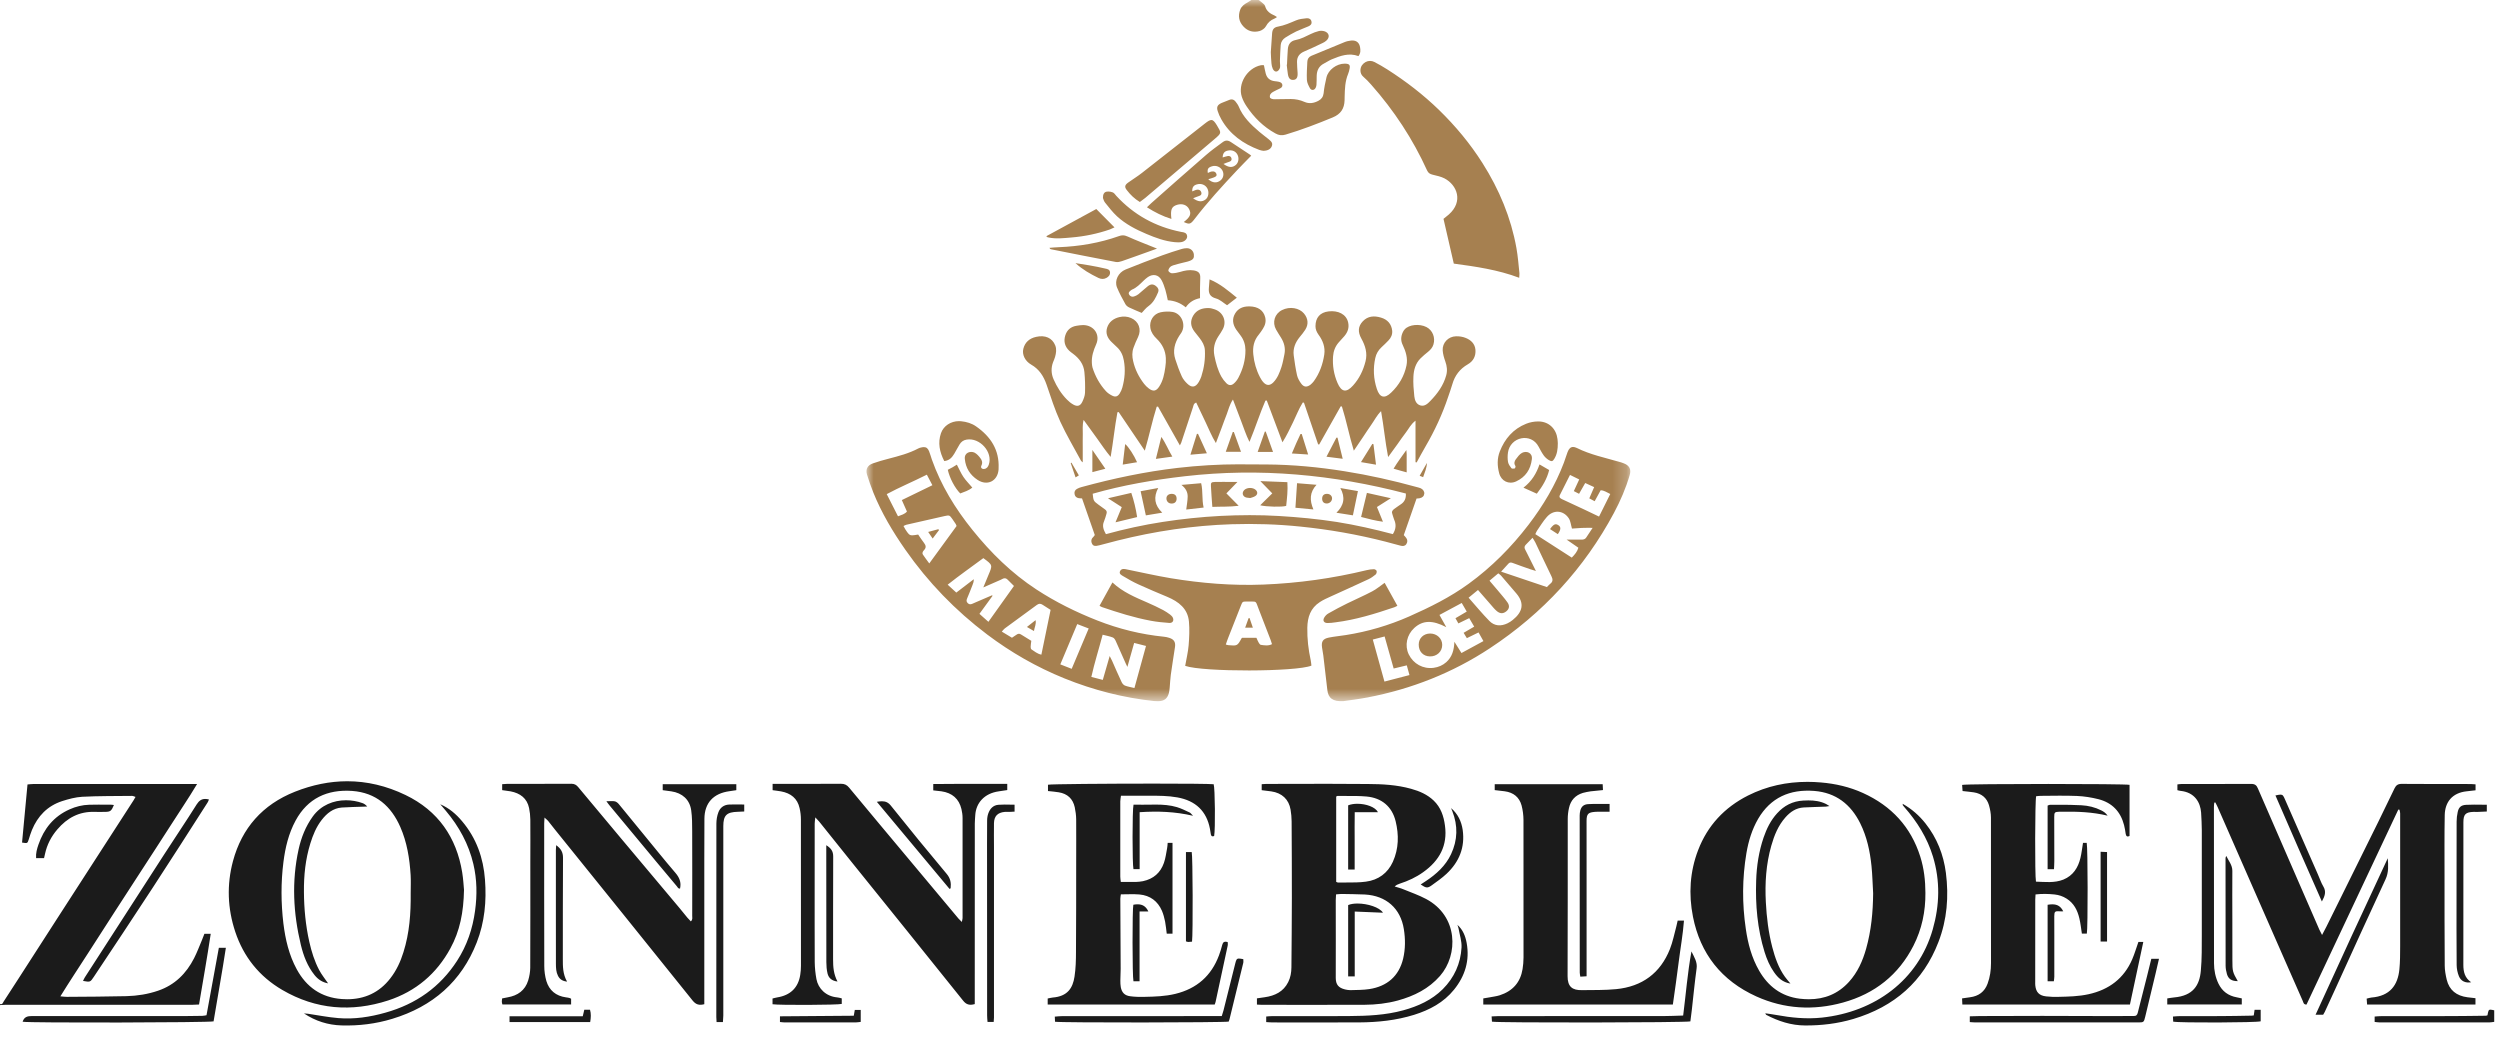 <?xml version="1.0" encoding="UTF-8"?>
<svg width="176px" height="73px" viewBox="0 0 176 73" version="1.1" xmlns="http://www.w3.org/2000/svg" xmlns:xlink="http://www.w3.org/1999/xlink">
    <title>Group</title>
    <defs>
        <polygon id="path-1" points="5.86030241e-05 0 53.772 0 53.772 49.365 5.86030241e-05 49.365"></polygon>
    </defs>
    <g id="Home" stroke="none" stroke-width="1" fill="none" fill-rule="evenodd">
        <g id="Age-Checker" transform="translate(-1191, -459)">
            <g id="Group" transform="translate(1191, 459)">
                <g id="Group-3" transform="translate(61, 0)">
                    <mask id="mask-2" fill="white">
                        <use xlink:href="#path-1"></use>
                    </mask>
                    <g id="Clip-2"></g>
                    <path d="M38.878,45.374 C38.872,45.861 39.191,46.203 39.663,46.211 C40.153,46.224 40.536,45.87 40.532,45.398 C40.532,44.957 40.162,44.602 39.69,44.6 L39.684,44.6 C39.224,44.6 38.88,44.926 38.878,45.374 L38.878,45.374 Z M11.296,44.139 C11.479,44.245 11.615,44.327 11.79,44.425 C11.828,44.155 11.961,43.951 11.905,43.659 C11.691,43.828 11.514,43.967 11.296,44.139 L11.296,44.139 Z M26.9,43.52 C26.82,43.728 26.75,43.937 26.658,44.19 L27.202,44.19 C27.116,43.937 27.039,43.725 26.968,43.509 C26.944,43.514 26.921,43.517 26.9,43.52 L26.9,43.52 Z M35.601,41.633 C35.023,41.939 34.424,42.195 33.838,42.484 C33.39,42.705 32.951,42.936 32.524,43.182 C32.4,43.248 32.292,43.362 32.224,43.482 C32.101,43.692 32.207,43.861 32.458,43.861 C32.641,43.863 32.823,43.839 33.003,43.814 C34.437,43.635 35.802,43.212 37.163,42.751 C37.229,42.729 37.288,42.689 37.376,42.648 C37.076,42.102 36.784,41.577 36.479,41.031 C36.154,41.257 35.898,41.481 35.601,41.633 L35.601,41.633 Z M16.407,42.648 C16.495,42.697 16.533,42.724 16.579,42.74 C17.705,43.122 18.839,43.482 20.011,43.7 C20.442,43.782 20.879,43.823 21.317,43.855 C21.555,43.872 21.666,43.683 21.563,43.474 C21.521,43.392 21.445,43.321 21.372,43.264 C21.216,43.152 21.055,43.037 20.887,42.95 C20.519,42.762 20.153,42.579 19.772,42.419 C18.908,42.043 18.035,41.68 17.316,41.004 C17.004,41.563 16.713,42.091 16.407,42.648 L16.407,42.648 Z M27.031,42.348 C27.495,42.342 27.393,42.334 27.612,42.877 C27.898,43.604 28.176,44.335 28.457,45.066 C28.492,45.153 28.513,45.243 28.549,45.349 C28.287,45.483 28.02,45.434 27.764,45.398 C27.702,45.39 27.641,45.292 27.603,45.226 C27.546,45.128 27.505,45.016 27.453,44.902 L26.444,44.902 C26.42,44.924 26.409,44.932 26.404,44.94 C26.115,45.469 26.101,45.477 25.479,45.42 C25.434,45.417 25.389,45.398 25.297,45.376 C25.357,45.204 25.408,45.035 25.474,44.88 C25.768,44.128 26.063,43.381 26.361,42.631 C26.472,42.353 26.475,42.345 26.785,42.348 L26.875,42.348 L27.031,42.348 Z M17.861,40.191 C17.748,40.404 17.954,40.491 18.09,40.573 C18.431,40.777 18.779,40.976 19.142,41.14 C19.812,41.448 20.493,41.731 21.176,42.018 C21.982,42.356 22.62,42.849 22.702,43.763 C22.751,44.313 22.726,44.878 22.68,45.431 C22.639,45.911 22.522,46.385 22.437,46.876 C23.67,47.318 30.264,47.303 31.324,46.86 C31.308,46.739 31.302,46.611 31.275,46.486 C31.109,45.731 31.022,44.97 31.035,44.193 C31.049,43.452 31.256,42.811 31.921,42.383 C32.161,42.225 32.431,42.108 32.693,41.988 C33.573,41.585 34.459,41.192 35.336,40.78 C35.522,40.695 35.691,40.57 35.847,40.443 C35.904,40.393 35.934,40.271 35.915,40.194 C35.904,40.143 35.792,40.069 35.727,40.072 C35.558,40.074 35.386,40.096 35.222,40.137 C32.829,40.718 30.397,41.058 27.936,41.154 C25.747,41.241 23.577,41.061 21.426,40.707 C20.382,40.533 19.351,40.295 18.315,40.085 C18.243,40.069 18.174,40.056 18.106,40.056 C18.008,40.056 17.918,40.088 17.861,40.191 L17.861,40.191 Z M4.343,37.449 C4.455,37.613 4.539,37.738 4.659,37.913 C4.836,37.679 4.972,37.499 5.109,37.316 C5.089,37.296 5.073,37.275 5.057,37.256 C4.831,37.316 4.607,37.378 4.343,37.449 L4.343,37.449 Z M48.122,37.248 C48.307,37.367 48.49,37.488 48.672,37.605 C48.904,37.264 48.901,37.089 48.691,36.961 C48.634,36.929 48.582,36.906 48.53,36.906 C48.411,36.906 48.291,37.01 48.122,37.248 L48.122,37.248 Z M32.079,35.088 C32.074,35.309 32.185,35.44 32.392,35.446 C32.597,35.451 32.769,35.295 32.777,35.097 C32.785,34.914 32.635,34.77 32.428,34.767 L32.415,34.767 C32.207,34.767 32.087,34.884 32.079,35.088 L32.079,35.088 Z M21.118,35.059 C21.102,35.266 21.24,35.435 21.443,35.448 C21.674,35.465 21.821,35.348 21.833,35.133 C21.843,34.914 21.737,34.786 21.535,34.77 C21.519,34.767 21.505,34.767 21.489,34.767 C21.279,34.767 21.129,34.884 21.118,35.059 L21.118,35.059 Z M17.002,35.078 C17.375,35.318 17.673,35.509 17.973,35.702 C17.825,36.056 17.694,36.37 17.531,36.771 C18.09,36.631 18.558,36.519 19.054,36.402 C18.962,35.8 18.828,35.25 18.643,34.699 C18.092,34.824 17.583,34.942 17.002,35.078 L17.002,35.078 Z M34.821,36.394 C35.359,36.533 35.828,36.662 36.359,36.729 C36.204,36.353 36.07,36.026 35.937,35.694 C36.266,35.486 36.569,35.295 36.915,35.075 C36.321,34.942 35.792,34.824 35.23,34.699 C35.091,35.274 34.964,35.811 34.821,36.394 L34.821,36.394 Z M33.085,36.097 C33.494,36.163 33.849,36.217 34.244,36.28 C34.366,35.7 34.478,35.151 34.598,34.574 C34.175,34.5 33.791,34.434 33.361,34.358 C33.725,35.025 33.614,35.582 33.085,36.097 L33.085,36.097 Z M19.3,34.582 C19.425,35.165 19.545,35.716 19.668,36.283 C20.069,36.217 20.423,36.157 20.821,36.092 C20.273,35.565 20.196,35.004 20.538,34.355 C20.101,34.437 19.714,34.503 19.3,34.582 L19.3,34.582 Z M26.597,34.497 C26.406,34.688 26.475,34.953 26.733,35.025 C26.802,35.043 26.873,35.043 27.017,35.061 C27.104,35.032 27.265,34.998 27.385,34.914 C27.551,34.797 27.546,34.62 27.399,34.486 C27.3,34.396 27.153,34.352 27.003,34.352 C26.848,34.352 26.695,34.402 26.597,34.497 L26.597,34.497 Z M30.198,35.745 C30.629,35.79 31.027,35.827 31.464,35.865 C31.188,35.22 31.194,34.658 31.684,34.129 C31.202,34.089 30.773,34.055 30.312,34.017 C30.275,34.606 30.24,35.146 30.198,35.745 L30.198,35.745 Z M22.173,34.137 C22.487,34.386 22.617,34.656 22.612,34.961 C22.607,35.26 22.549,35.555 22.511,35.871 C22.893,35.83 23.277,35.787 23.735,35.732 C23.601,35.143 23.697,34.584 23.561,34.017 C23.094,34.055 22.666,34.094 22.173,34.137 L22.173,34.137 Z M24.536,33.93 C24.272,33.936 24.234,33.981 24.25,34.23 C24.272,34.691 24.31,35.151 24.348,35.685 C24.97,35.658 25.553,35.691 26.202,35.607 C25.889,35.287 25.622,35.023 25.338,34.734 C25.611,34.453 25.856,34.192 26.115,33.93 C25.763,33.93 25.434,33.925 25.111,33.925 C24.918,33.925 24.727,33.927 24.536,33.93 L24.536,33.93 Z M28.568,34.734 C28.399,34.9 28.263,35.037 28.129,35.165 C27.999,35.295 27.867,35.424 27.718,35.571 C28.145,35.682 29.274,35.705 29.547,35.615 C29.604,35.072 29.673,34.527 29.631,33.944 C28.993,33.917 28.391,33.898 27.729,33.87 C28.034,34.187 28.29,34.45 28.568,34.734 L28.568,34.734 Z M6.06,32.897 C5.948,32.963 5.828,33.017 5.724,33.074 C5.856,33.663 6.223,34.358 6.602,34.739 C6.888,34.625 7.202,34.538 7.45,34.325 C7.232,34.066 7.001,33.84 6.826,33.578 C6.649,33.316 6.524,33.019 6.363,32.712 C6.259,32.777 6.161,32.842 6.06,32.897 L6.06,32.897 Z M46.251,34.333 C46.595,34.489 46.887,34.62 47.192,34.756 C47.601,34.23 47.912,33.703 48.061,33.09 C47.835,32.96 47.617,32.831 47.38,32.695 C47.168,33.322 46.84,33.878 46.251,34.333 L46.251,34.333 Z M16.721,36.71 C16.797,36.533 16.841,36.348 16.898,36.168 C16.939,36.037 16.907,35.939 16.789,35.86 C16.629,35.751 16.476,35.631 16.32,35.52 C15.985,35.274 15.975,35.255 15.925,34.759 C18.046,34.153 20.219,33.78 22.416,33.527 C27.684,32.921 32.861,33.406 37.972,34.743 C37.995,35.099 37.872,35.348 37.593,35.52 C37.439,35.618 37.296,35.732 37.147,35.833 C37.013,35.931 36.956,36.04 37.024,36.201 C37.073,36.321 37.092,36.457 37.144,36.572 C37.299,36.912 37.286,37.234 37.057,37.602 C35.767,37.261 34.448,36.959 33.11,36.746 C31.761,36.536 30.405,36.408 29.043,36.326 C27.666,36.244 26.289,36.252 24.912,36.321 C23.553,36.394 22.194,36.536 20.848,36.744 C19.499,36.953 18.177,37.242 16.857,37.605 C16.688,37.302 16.579,37.03 16.721,36.71 L16.721,36.71 Z M21.908,32.94 C19.616,33.207 17.37,33.682 15.151,34.287 C15.034,34.32 14.916,34.358 14.813,34.421 C14.677,34.5 14.619,34.628 14.65,34.786 C14.677,34.944 14.775,35.04 14.936,35.07 C15.003,35.083 15.077,35.08 15.175,35.088 C15.475,35.95 15.776,36.814 16.073,37.664 C16.037,37.714 16.023,37.749 15.996,37.771 C15.83,37.915 15.784,38.09 15.882,38.283 C15.964,38.447 16.1,38.466 16.402,38.387 C16.825,38.278 17.247,38.164 17.67,38.055 C20.305,37.395 22.988,36.994 25.712,36.906 C27.331,36.855 28.95,36.906 30.564,37.073 C32.58,37.277 34.562,37.626 36.522,38.128 C36.885,38.223 37.251,38.324 37.611,38.419 C37.765,38.458 37.91,38.447 38.003,38.308 C38.098,38.169 38.101,38.016 38.003,37.878 C37.956,37.806 37.894,37.752 37.826,37.672 C38.125,36.814 38.425,35.952 38.725,35.097 C38.817,35.088 38.88,35.091 38.938,35.078 C39.148,35.032 39.251,34.925 39.27,34.754 C39.286,34.603 39.18,34.44 39.003,34.367 C38.916,34.333 38.817,34.312 38.725,34.285 C37.062,33.827 35.378,33.448 33.671,33.178 C31.84,32.883 29.999,32.709 28.145,32.698 C27.707,32.695 27.268,32.698 26.829,32.693 C26.635,32.687 26.439,32.687 26.245,32.687 C24.793,32.687 23.348,32.775 21.908,32.94 L21.908,32.94 Z M38.943,33.494 C39.039,33.532 39.09,33.557 39.188,33.592 C39.309,33.243 39.445,32.935 39.456,32.592 C39.286,32.883 39.121,33.18 38.943,33.494 L38.943,33.494 Z M14.377,32.597 C14.489,32.927 14.6,33.254 14.72,33.608 C14.821,33.549 14.878,33.513 14.952,33.467 C14.772,33.159 14.603,32.867 14.431,32.573 C14.412,32.581 14.393,32.592 14.377,32.597 L14.377,32.597 Z M37.108,32.995 C37.302,33.053 37.441,33.09 37.58,33.131 C37.714,33.167 37.845,33.205 38.03,33.254 C38.03,32.783 38.033,32.376 38.03,31.97 C38.03,31.902 38.022,31.834 38.008,31.684 C37.673,32.153 37.376,32.545 37.108,32.995 L37.108,32.995 Z M15.903,33.238 C16.206,33.159 16.473,33.09 16.816,33 C16.5,32.54 16.222,32.139 15.903,31.676 L15.903,33.238 Z M15.83,47.655 C16.053,46.655 16.359,45.7 16.626,44.684 C16.89,44.752 17.127,44.793 17.345,44.88 C17.441,44.916 17.512,45.044 17.558,45.148 C17.795,45.665 18.021,46.189 18.253,46.712 C18.28,46.775 18.313,46.837 18.368,46.95 C18.534,46.368 18.684,45.834 18.845,45.262 C19.128,45.336 19.379,45.398 19.679,45.474 C19.401,46.481 19.136,47.443 18.864,48.437 C18.611,48.375 18.395,48.342 18.193,48.264 C18.098,48.225 18.005,48.116 17.962,48.018 C17.727,47.525 17.512,47.022 17.291,46.521 C17.247,46.428 17.199,46.338 17.122,46.184 C16.95,46.778 16.8,47.306 16.637,47.865 C16.362,47.792 16.119,47.729 15.83,47.655 L15.83,47.655 Z M13.646,46.772 C14.047,45.818 14.431,44.907 14.838,43.935 C15.121,44.046 15.363,44.139 15.644,44.245 C15.244,45.199 14.854,46.123 14.447,47.085 C14.167,46.974 13.927,46.881 13.646,46.772 L13.646,46.772 Z M9.527,44.466 C9.612,44.373 9.664,44.295 9.738,44.24 C10.481,43.692 11.233,43.152 11.978,42.599 C12.128,42.484 12.248,42.476 12.398,42.576 C12.578,42.697 12.761,42.811 12.962,42.936 C12.744,43.994 12.531,45.033 12.313,46.088 C12.016,46.028 11.828,45.851 11.619,45.72 C11.574,45.695 11.556,45.6 11.558,45.535 C11.561,45.403 11.585,45.276 11.604,45.114 C11.373,44.97 11.124,44.823 10.885,44.671 C10.762,44.586 10.658,44.61 10.549,44.692 C10.457,44.757 10.353,44.817 10.242,44.897 C10.007,44.752 9.781,44.619 9.527,44.466 L9.527,44.466 Z M5.716,41.162 C6.551,40.497 7.396,39.911 8.227,39.292 C8.887,39.777 8.887,39.777 8.592,40.467 C8.48,40.737 8.366,41.01 8.225,41.355 C8.631,41.176 8.972,41.031 9.306,40.881 C9.396,40.843 9.489,40.805 9.571,40.756 C9.707,40.679 9.824,40.695 9.934,40.805 C10.072,40.947 10.22,41.089 10.383,41.252 C9.781,42.094 9.198,42.915 8.584,43.776 C8.358,43.575 8.167,43.405 7.952,43.215 C8.273,42.773 8.573,42.361 8.873,41.95 C8.865,41.934 8.854,41.919 8.843,41.906 C8.464,42.072 8.08,42.234 7.695,42.4 C7.619,42.43 7.542,42.465 7.464,42.501 C7.344,42.552 7.24,42.571 7.134,42.465 C7.03,42.364 7.028,42.274 7.079,42.146 C7.216,41.829 7.338,41.508 7.464,41.187 C7.515,41.066 7.557,40.947 7.554,40.777 C7.15,41.086 6.75,41.394 6.324,41.718 C6.122,41.532 5.94,41.367 5.716,41.162 L5.716,41.162 Z M2.735,37.266 C2.691,37.198 2.655,37.125 2.606,37.032 C2.685,36.994 2.743,36.959 2.808,36.942 C3.708,36.738 4.609,36.533 5.509,36.329 C5.836,36.258 5.852,36.267 6.047,36.541 C6.13,36.659 6.207,36.779 6.289,36.898 C6.308,36.929 6.316,36.967 6.344,37.03 C5.724,37.883 5.089,38.747 4.421,39.666 C4.25,39.431 4.105,39.243 3.978,39.052 C3.896,38.93 3.969,38.815 4.05,38.731 C4.214,38.559 4.193,38.406 4.054,38.226 C3.906,38.04 3.781,37.836 3.639,37.632 C3.446,37.664 3.315,37.687 3.22,37.687 C3.009,37.687 2.944,37.586 2.735,37.266 L2.735,37.266 Z M1.426,34.786 C2.344,34.293 3.293,33.9 4.25,33.417 C4.392,33.684 4.506,33.903 4.64,34.159 C3.917,34.511 3.225,34.849 2.489,35.205 C2.609,35.473 2.726,35.737 2.849,36.013 C2.691,36.198 2.467,36.252 2.219,36.348 C1.957,35.833 1.701,35.331 1.426,34.786 L1.426,34.786 Z M3.86,31.501 C3.789,31.515 3.718,31.534 3.653,31.569 C2.996,31.919 2.279,32.104 1.562,32.292 C1.186,32.388 0.81,32.494 0.447,32.624 C0.068,32.757 -0.076,33.045 0.038,33.414 C0.174,33.832 0.308,34.249 0.475,34.658 C1.055,36.097 1.848,37.43 2.74,38.706 C4.334,40.988 6.256,42.978 8.496,44.668 C10.17,45.93 11.98,46.966 13.935,47.759 C15.983,48.588 18.106,49.128 20.238,49.353 C20.385,49.359 20.458,49.367 20.532,49.364 C20.954,49.359 21.184,49.19 21.29,48.786 C21.322,48.664 21.336,48.533 21.347,48.402 C21.375,48.102 21.383,47.811 21.423,47.517 C21.513,46.857 21.622,46.203 21.72,45.548 C21.77,45.202 21.647,45.006 21.306,44.902 C21.189,44.864 21.069,44.836 20.949,44.826 C19.327,44.664 17.766,44.277 16.253,43.683 C14.751,43.092 13.308,42.378 11.961,41.497 C10.22,40.358 8.756,38.916 7.464,37.311 C6.246,35.803 5.247,34.167 4.601,32.346 C4.536,32.155 4.484,31.959 4.408,31.771 C4.323,31.564 4.217,31.477 4.042,31.477 C3.988,31.477 3.925,31.485 3.86,31.501 L3.86,31.501 Z M35.645,45.024 C35.942,44.945 36.181,44.88 36.477,44.807 C36.692,45.564 36.896,46.295 37.114,47.064 C37.431,46.985 37.717,46.916 38.038,46.841 C38.101,47.075 38.158,47.276 38.226,47.525 C37.635,47.677 37.071,47.824 36.465,47.983 C36.184,46.982 35.923,46.028 35.645,45.024 L35.645,45.024 Z M40.338,43.291 C40.87,43.002 41.374,42.732 41.906,42.449 C42.031,42.664 42.138,42.846 42.258,43.056 C41.991,43.215 41.745,43.357 41.464,43.522 C41.53,43.64 41.59,43.746 41.669,43.888 C41.928,43.763 42.163,43.648 42.433,43.517 C42.55,43.713 42.656,43.899 42.784,44.115 C42.531,44.259 42.299,44.398 42.039,44.55 C42.119,44.684 42.19,44.801 42.266,44.926 C42.55,44.788 42.806,44.662 43.09,44.523 C43.207,44.733 43.31,44.916 43.433,45.133 C42.91,45.417 42.416,45.687 41.887,45.973 C41.726,45.72 41.577,45.485 41.389,45.18 C41.366,45.774 41.225,46.254 40.818,46.617 C40.565,46.841 40.266,46.968 39.933,47.014 C39.186,47.115 38.502,46.736 38.174,46.066 C37.877,45.442 38.035,44.692 38.567,44.207 C39.164,43.665 39.84,43.64 40.818,44.152 C40.653,43.858 40.508,43.593 40.338,43.291 L40.338,43.291 Z M45.044,43.037 C45.251,42.868 45.3,42.653 45.123,42.405 C44.91,42.102 44.657,41.829 44.423,41.541 C44.245,41.331 44.068,41.127 43.861,40.881 C44.076,40.699 44.275,40.533 44.479,40.363 C44.567,40.434 44.63,40.472 44.673,40.522 C45.033,40.941 45.393,41.358 45.75,41.778 C46.341,42.473 46.197,43.081 45.496,43.646 C45.387,43.738 45.261,43.814 45.131,43.88 C44.667,44.104 44.209,44.081 43.85,43.713 C43.351,43.204 42.893,42.648 42.389,42.078 C42.624,41.884 42.822,41.726 43.051,41.535 C43.362,41.898 43.65,42.228 43.943,42.558 C44.076,42.711 44.204,42.872 44.357,43.005 C44.474,43.111 44.6,43.169 44.72,43.169 C44.831,43.169 44.94,43.122 45.044,43.037 L45.044,43.037 Z M46.497,38.935 C46.453,38.85 46.413,38.763 46.368,38.681 C46.301,38.559 46.317,38.453 46.41,38.355 C46.557,38.204 46.707,38.049 46.89,37.86 C46.971,37.992 47.036,38.085 47.086,38.185 C47.465,38.981 47.835,39.777 48.222,40.57 C48.326,40.777 48.337,40.947 48.135,41.1 C48.059,41.156 48.001,41.235 47.903,41.331 C46.859,40.98 45.81,40.623 44.678,40.244 C44.897,40.003 45.046,39.837 45.199,39.674 C45.287,39.579 45.385,39.589 45.496,39.633 C45.905,39.788 46.317,39.93 46.731,40.074 C46.84,40.115 46.954,40.146 47.129,40.197 C46.9,39.736 46.696,39.338 46.497,38.935 L46.497,38.935 Z M47.088,37.605 C47.137,37.504 47.16,37.425 47.205,37.362 C47.429,37.038 47.634,36.694 47.892,36.402 C48.348,35.871 49.049,35.907 49.438,36.482 C49.566,36.672 49.585,36.937 49.667,37.212 C49.855,37.198 50.103,37.176 50.354,37.166 C50.594,37.155 50.831,37.16 51.122,37.16 C50.951,37.419 50.806,37.635 50.665,37.85 C50.58,37.981 50.449,37.989 50.313,37.989 L49.291,37.989 C49.601,38.204 49.852,38.379 50.117,38.559 C50.04,38.837 49.869,39.036 49.653,39.256 C48.798,38.706 47.952,38.158 47.088,37.605 L47.088,37.605 Z M50.556,35.882 C50.03,35.637 49.503,35.385 48.975,35.146 C48.838,35.083 48.735,35.007 48.816,34.849 C49.041,34.391 49.275,33.936 49.528,33.434 C49.768,33.554 49.956,33.644 50.177,33.753 C50.046,34.031 49.929,34.287 49.797,34.574 C49.921,34.638 50.032,34.696 50.166,34.764 C50.316,34.503 50.449,34.268 50.599,34.004 C50.809,34.099 51,34.189 51.229,34.293 C51.111,34.566 51.003,34.81 50.886,35.083 C51,35.146 51.114,35.208 51.264,35.287 C51.409,35.025 51.54,34.778 51.685,34.516 C51.932,34.516 52.112,34.664 52.363,34.778 C52.099,35.309 51.842,35.825 51.572,36.367 C51.207,36.193 50.883,36.037 50.556,35.882 L50.556,35.882 Z M49.356,31.829 C49.264,32.073 49.19,32.325 49.1,32.569 C48.503,34.148 47.642,35.59 46.611,36.94 C45.404,38.517 44.013,39.921 42.391,41.1 C41.096,42.043 39.668,42.751 38.202,43.4 C36.774,44.03 35.288,44.466 33.742,44.709 C33.344,44.774 32.943,44.807 32.551,44.886 C32.134,44.97 32.011,45.161 32.071,45.581 C32.095,45.769 32.137,45.951 32.161,46.142 C32.259,46.955 32.355,47.764 32.445,48.579 C32.508,49.133 32.813,49.408 33.579,49.359 C33.995,49.297 34.636,49.223 35.269,49.102 C38.379,48.506 41.263,47.366 43.885,45.638 C47.62,43.177 50.539,40.001 52.624,36.108 C53.08,35.255 53.461,34.367 53.731,33.445 C53.851,33.025 53.704,32.757 53.287,32.608 C53.197,32.576 53.108,32.542 53.01,32.518 C51.998,32.224 50.959,32.011 50.008,31.537 C49.907,31.488 49.82,31.466 49.746,31.466 C49.569,31.466 49.446,31.591 49.356,31.829 L49.356,31.829 Z M18.04,32.709 C18.408,32.649 18.714,32.597 19.049,32.54 C18.839,32.052 18.439,31.439 18.212,31.262 C18.155,31.736 18.1,32.193 18.04,32.709 L18.04,32.709 Z M34.813,32.532 C35.184,32.595 35.503,32.651 35.871,32.714 C35.805,32.197 35.748,31.733 35.691,31.272 C35.664,31.262 35.64,31.254 35.614,31.248 C35.356,31.659 35.1,32.073 34.813,32.532 L34.813,32.532 Z M32.384,32.153 C32.791,32.202 33.134,32.243 33.526,32.298 C33.396,31.766 33.279,31.289 33.161,30.812 L33.083,30.812 C32.856,31.245 32.63,31.681 32.384,32.153 L32.384,32.153 Z M20.374,32.306 C20.785,32.248 21.126,32.199 21.532,32.145 C21.243,31.67 21.08,31.215 20.758,30.759 C20.622,31.313 20.502,31.785 20.374,32.306 L20.374,32.306 Z M30.555,30.555 C30.455,30.768 30.354,30.981 30.258,31.196 C30.16,31.416 30.068,31.643 29.947,31.924 C30.357,31.951 30.699,31.973 31.093,31.997 C30.932,31.488 30.787,31.021 30.643,30.555 L30.555,30.555 Z M23.261,30.547 C23.116,31.016 22.972,31.485 22.806,32.011 C23.233,31.973 23.577,31.943 23.964,31.911 C23.738,31.414 23.539,30.978 23.34,30.542 C23.315,30.544 23.291,30.544 23.261,30.547 L23.261,30.547 Z M25.787,30.414 C25.624,30.872 25.461,31.329 25.294,31.806 L26.366,31.806 C26.189,31.308 26.028,30.86 25.864,30.414 L25.787,30.414 Z M28.044,30.386 C27.882,30.847 27.718,31.31 27.54,31.815 L28.62,31.815 C28.44,31.313 28.274,30.847 28.107,30.381 C28.086,30.381 28.064,30.386 28.044,30.386 L28.044,30.386 Z M46.445,29.831 C45.526,30.198 44.937,30.888 44.588,31.779 C44.389,32.283 44.406,32.804 44.542,33.316 C44.686,33.87 45.221,34.129 45.737,33.891 C46.404,33.581 46.753,33.05 46.843,32.33 C46.9,31.858 46.453,31.72 46.148,31.883 C45.968,31.981 45.837,32.172 45.709,32.341 C45.611,32.477 45.57,32.64 45.687,32.807 C45.711,32.842 45.668,32.968 45.632,32.982 C45.562,33 45.436,33 45.404,32.963 C45.3,32.831 45.197,32.682 45.166,32.532 C45.128,32.314 45.128,32.082 45.161,31.858 C45.234,31.335 45.621,30.95 46.113,30.855 C46.546,30.773 47.05,30.931 47.32,31.45 C47.432,31.657 47.541,31.872 47.68,32.065 C47.775,32.197 47.909,32.314 48.048,32.396 C48.244,32.51 48.315,32.48 48.429,32.289 C48.62,31.973 48.67,31.623 48.67,31.212 C48.664,31.144 48.664,31.024 48.647,30.907 C48.56,30.19 48.048,29.686 47.331,29.67 L47.285,29.67 C47.004,29.67 46.704,29.726 46.445,29.831 L46.445,29.831 Z M5.245,30.496 C5.011,31.174 5.147,31.821 5.476,32.46 C5.859,32.415 6.03,32.188 6.183,31.938 C6.31,31.725 6.423,31.501 6.553,31.289 C6.662,31.109 6.818,30.986 7.041,30.95 C7.976,30.782 8.914,31.831 8.612,32.709 C8.559,32.859 8.475,32.99 8.292,33.014 C8.132,33.036 8.017,32.927 8.088,32.785 C8.191,32.581 8.14,32.409 8.019,32.256 C7.908,32.107 7.772,31.951 7.608,31.866 C7.33,31.733 6.877,31.85 6.924,32.314 C6.984,32.948 7.295,33.442 7.826,33.788 C8.508,34.23 9.225,33.87 9.298,33.074 C9.301,33.036 9.298,33 9.301,32.968 C9.361,31.686 8.753,30.741 7.72,30.021 C7.407,29.8 7.044,29.694 6.665,29.656 C6.614,29.651 6.561,29.648 6.512,29.648 C5.948,29.648 5.427,29.972 5.245,30.496 L5.245,30.496 Z M25.951,22.072 C25.72,22.462 25.787,22.849 26.033,23.211 C26.131,23.348 26.232,23.481 26.333,23.615 C26.565,23.92 26.674,24.264 26.679,24.646 C26.685,25.338 26.502,25.984 26.183,26.592 C26.107,26.739 26.001,26.875 25.877,26.987 C25.695,27.156 25.507,27.15 25.333,26.973 C25.196,26.837 25.079,26.682 24.986,26.518 C24.732,26.058 24.597,25.556 24.493,25.038 C24.395,24.536 24.498,24.1 24.771,23.68 C24.883,23.512 25,23.343 25.092,23.163 C25.376,22.612 25.109,21.976 24.509,21.777 C24.372,21.732 24.226,21.687 24.081,21.687 C23.632,21.679 23.239,21.819 23.002,22.219 C22.77,22.617 22.822,22.993 23.094,23.348 C23.211,23.504 23.335,23.65 23.452,23.801 C23.643,24.051 23.803,24.318 23.823,24.64 C23.858,25.272 23.77,25.894 23.574,26.502 C23.531,26.633 23.468,26.763 23.397,26.886 C23.168,27.276 22.901,27.32 22.58,27.006 C22.427,26.862 22.282,26.684 22.197,26.496 C22.021,26.106 21.873,25.703 21.743,25.296 C21.549,24.702 21.693,24.149 22.023,23.634 C22.067,23.563 22.122,23.498 22.165,23.427 C22.514,22.866 22.186,22.064 21.546,21.96 C21.276,21.917 20.982,21.928 20.715,21.982 C20.196,22.092 19.899,22.59 19.987,23.097 C20.042,23.408 20.215,23.642 20.434,23.852 C20.826,24.228 21.047,24.678 21.075,25.21 C21.086,25.42 21.072,25.635 21.039,25.845 C20.973,26.33 20.879,26.81 20.603,27.224 C20.393,27.543 20.178,27.579 19.875,27.347 C19.755,27.257 19.638,27.145 19.545,27.023 C19.175,26.543 18.908,26.016 18.774,25.425 C18.7,25.109 18.686,24.79 18.801,24.477 C18.891,24.223 19,23.973 19.12,23.727 C19.377,23.192 19.171,22.625 18.63,22.389 C18.36,22.272 18.079,22.26 17.806,22.323 C17.395,22.421 17.073,22.659 16.942,23.067 C16.82,23.457 16.958,23.79 17.247,24.071 C17.367,24.188 17.487,24.305 17.613,24.419 C17.904,24.678 18.054,25.005 18.119,25.378 C18.237,26.022 18.185,26.655 18.013,27.281 C17.973,27.429 17.907,27.573 17.825,27.704 C17.686,27.916 17.528,27.971 17.297,27.854 C17.138,27.775 16.977,27.669 16.86,27.54 C16.416,27.055 16.108,26.496 15.912,25.875 C15.882,25.777 15.876,25.665 15.867,25.558 C15.84,25.095 15.977,24.673 16.165,24.252 C16.476,23.571 16.023,22.895 15.26,22.884 C15.104,22.884 14.947,22.909 14.791,22.934 C14.377,22.999 14.11,23.236 13.993,23.623 C13.869,24.029 13.962,24.397 14.279,24.697 C14.36,24.771 14.445,24.834 14.535,24.899 C14.982,25.232 15.292,25.646 15.342,26.196 C15.388,26.679 15.402,27.167 15.385,27.652 C15.377,27.868 15.287,28.094 15.192,28.293 C15.053,28.581 14.849,28.642 14.568,28.486 C14.401,28.393 14.246,28.268 14.115,28.132 C13.704,27.717 13.403,27.227 13.172,26.703 C13,26.311 12.984,25.897 13.14,25.488 C13.188,25.368 13.246,25.248 13.278,25.123 C13.352,24.855 13.395,24.585 13.289,24.318 C13.082,23.793 12.583,23.568 11.94,23.716 C11.468,23.822 11.155,24.1 11.043,24.553 C10.939,24.959 11.163,25.422 11.593,25.667 C12.163,25.992 12.474,26.488 12.679,27.082 C12.978,27.958 13.259,28.846 13.646,29.688 C14.076,30.624 14.611,31.52 15.102,32.433 C15.121,32.469 15.162,32.491 15.225,32.55 L15.225,31.537 C15.225,31.215 15.219,30.896 15.228,30.574 C15.236,30.266 15.186,29.95 15.287,29.561 C15.636,30.04 15.93,30.454 16.233,30.868 C16.536,31.286 16.816,31.72 17.19,32.166 C17.378,31.071 17.476,30.04 17.667,29.023 C17.697,29.018 17.724,29.015 17.754,29.007 C18.36,29.898 18.962,30.79 19.594,31.728 C19.908,30.656 20.117,29.628 20.431,28.634 C20.461,28.628 20.493,28.626 20.524,28.623 C21.031,29.519 21.537,30.422 22.064,31.357 C22.116,31.254 22.14,31.212 22.157,31.169 C22.432,30.332 22.707,29.498 22.986,28.666 C23.023,28.552 23.026,28.407 23.214,28.339 C23.444,28.816 23.661,29.291 23.89,29.76 C24.111,30.218 24.294,30.7 24.599,31.191 C24.755,30.787 24.88,30.454 25.002,30.125 C25.125,29.8 25.237,29.473 25.365,29.154 C25.49,28.835 25.556,28.489 25.799,28.127 C26.011,28.68 26.186,29.159 26.371,29.631 C26.557,30.108 26.706,30.597 26.963,31.109 C27.382,30.102 27.684,29.132 28.086,28.203 C28.118,28.2 28.151,28.2 28.181,28.197 C28.549,29.179 28.915,30.157 29.285,31.138 C29.583,30.667 29.803,30.192 30.032,29.724 C30.256,29.264 30.438,28.778 30.714,28.339 C30.741,28.339 30.768,28.342 30.798,28.345 C31.131,29.323 31.464,30.301 31.796,31.283 C31.82,31.286 31.848,31.289 31.872,31.291 C32.376,30.395 32.881,29.5 33.385,28.607 C33.409,28.609 33.442,28.612 33.47,28.617 C33.788,29.623 33.984,30.664 34.309,31.728 C34.549,31.379 34.756,31.071 34.957,30.768 C35.16,30.468 35.351,30.165 35.558,29.874 C35.765,29.582 35.923,29.247 36.228,28.944 C36.422,30.043 36.514,31.082 36.724,32.177 C36.978,31.829 37.182,31.548 37.384,31.267 C37.577,30.994 37.765,30.716 37.97,30.452 C38.178,30.184 38.319,29.866 38.652,29.615 L38.652,32.54 C38.682,32.542 38.706,32.55 38.733,32.553 C38.941,32.182 39.137,31.801 39.355,31.433 C40.006,30.316 40.546,29.154 40.952,27.933 C41.05,27.641 41.159,27.347 41.244,27.052 C41.418,26.439 41.77,25.971 42.337,25.646 C42.727,25.422 42.907,25.062 42.871,24.623 C42.833,24.201 42.555,23.934 42.176,23.787 C41.969,23.703 41.726,23.667 41.5,23.675 C40.958,23.688 40.537,24.133 40.565,24.662 C40.581,24.927 40.661,25.196 40.751,25.449 C40.868,25.777 40.905,26.096 40.813,26.425 C40.619,27.134 40.2,27.709 39.693,28.23 C39.51,28.419 39.292,28.626 39,28.544 C38.69,28.456 38.597,28.162 38.567,27.895 C38.518,27.434 38.48,26.973 38.504,26.515 C38.526,26.052 38.646,25.594 38.995,25.24 C39.161,25.068 39.352,24.918 39.537,24.765 C39.709,24.623 39.848,24.471 39.914,24.252 C40.06,23.77 39.861,23.255 39.426,23.027 C38.935,22.773 38.188,22.849 37.891,23.187 C37.836,23.247 37.787,23.321 37.755,23.397 C37.619,23.688 37.602,23.986 37.752,24.288 C37.97,24.744 38.12,25.229 38.016,25.73 C37.863,26.469 37.493,27.11 36.939,27.638 C36.477,28.088 36.13,27.996 35.931,27.383 C35.694,26.665 35.658,25.937 35.82,25.205 C35.884,24.904 36.035,24.651 36.263,24.441 C36.43,24.286 36.596,24.127 36.751,23.964 C36.936,23.773 37.035,23.539 37.01,23.282 C36.959,22.808 36.678,22.492 36.217,22.358 C35.751,22.219 35.298,22.238 34.938,22.623 C34.609,22.974 34.578,23.361 34.84,23.836 C35.121,24.342 35.28,24.869 35.132,25.441 C34.972,26.071 34.699,26.649 34.252,27.142 C33.786,27.663 33.439,27.609 33.161,26.962 C32.903,26.363 32.799,25.733 32.848,25.084 C32.875,24.719 32.998,24.389 33.243,24.108 C33.377,23.955 33.521,23.809 33.65,23.656 C33.886,23.372 33.993,23.062 33.908,22.694 C33.777,22.116 33.2,21.843 32.532,21.922 C31.926,21.993 31.613,22.367 31.61,22.961 C31.608,23.184 31.692,23.372 31.82,23.555 C32.129,23.973 32.305,24.441 32.229,24.956 C32.129,25.629 31.905,26.27 31.496,26.835 C31.433,26.919 31.354,27.001 31.275,27.069 C31.008,27.281 30.784,27.265 30.591,26.987 C30.468,26.816 30.357,26.619 30.31,26.414 C30.209,25.953 30.139,25.488 30.078,25.019 C30.015,24.531 30.19,24.108 30.498,23.73 C30.635,23.566 30.773,23.397 30.888,23.217 C31.136,22.832 31.093,22.416 30.795,22.064 C30.471,21.682 29.811,21.549 29.252,21.83 C28.732,22.092 28.552,22.691 28.833,23.198 C28.942,23.397 29.07,23.585 29.189,23.779 C29.408,24.135 29.509,24.522 29.424,24.937 C29.361,25.24 29.31,25.545 29.214,25.839 C29.083,26.232 28.936,26.628 28.629,26.933 C28.404,27.15 28.179,27.159 27.963,26.935 C27.856,26.824 27.772,26.69 27.702,26.554 C27.44,26.052 27.287,25.512 27.233,24.954 C27.178,24.441 27.273,23.964 27.62,23.555 C27.729,23.424 27.819,23.282 27.909,23.144 C28.072,22.89 28.143,22.625 28.067,22.328 C27.944,21.846 27.559,21.581 26.973,21.57 L26.93,21.57 C26.515,21.57 26.167,21.705 25.951,22.072 L25.951,22.072 Z M24.106,20.254 C24.07,20.633 24.165,20.892 24.607,21.012 C24.894,21.091 25.133,21.328 25.387,21.489 C25.594,21.325 25.81,21.162 26.073,20.958 C25.477,20.478 24.918,19.981 24.152,19.668 C24.133,19.907 24.125,20.079 24.106,20.254 L24.106,20.254 Z M16.331,19.567 C16.514,19.654 16.704,19.668 16.89,19.567 C17.046,19.48 17.157,19.365 17.146,19.175 C17.133,18.97 16.961,18.937 16.811,18.907 C16.446,18.823 16.078,18.746 15.71,18.684 C15.377,18.624 15.045,18.574 14.712,18.523 C15.205,18.973 15.756,19.289 16.331,19.567 L16.331,19.567 Z M22.203,17.525 C21.74,17.667 21.274,17.811 20.821,17.978 C19.957,18.299 19.096,18.627 18.243,18.973 C17.724,19.183 17.443,19.755 17.637,20.235 C17.801,20.638 18.016,21.028 18.228,21.412 C18.28,21.507 18.387,21.595 18.487,21.642 C18.779,21.783 19.081,21.903 19.377,22.029 C19.523,21.878 19.668,21.679 19.862,21.543 C20.205,21.295 20.368,20.952 20.524,20.589 C20.603,20.399 20.535,20.267 20.393,20.15 C20.202,19.989 20.016,19.981 19.801,20.153 C19.573,20.33 19.368,20.535 19.142,20.715 C19.049,20.786 18.937,20.842 18.823,20.876 C18.684,20.916 18.548,20.857 18.485,20.728 C18.416,20.592 18.529,20.51 18.624,20.434 C18.643,20.418 18.662,20.404 18.684,20.393 C19.019,20.259 19.256,20.004 19.507,19.761 C19.602,19.668 19.703,19.581 19.812,19.504 C20.175,19.262 20.559,19.335 20.769,19.715 C20.892,19.932 20.968,20.172 21.042,20.407 C21.115,20.643 21.156,20.886 21.213,21.137 C21.696,21.17 22.102,21.328 22.478,21.636 C22.721,21.276 23.059,21.075 23.481,20.99 L23.481,20.27 C23.487,20.044 23.487,19.818 23.498,19.591 C23.514,19.248 23.4,19.101 23.045,19.038 C22.713,18.984 22.397,19.046 22.077,19.144 C21.895,19.199 21.699,19.234 21.508,19.239 C21.423,19.239 21.301,19.156 21.26,19.082 C21.232,19.024 21.293,18.899 21.347,18.834 C21.404,18.762 21.497,18.706 21.587,18.681 C21.805,18.61 22.032,18.558 22.252,18.501 C22.416,18.455 22.588,18.433 22.743,18.37 C23.007,18.275 23.076,18.155 23.048,17.915 C23.023,17.681 22.843,17.493 22.601,17.476 C22.58,17.476 22.557,17.474 22.538,17.474 C22.427,17.474 22.31,17.495 22.203,17.525 L22.203,17.525 Z M17.779,16.62 C16.41,17.108 14.987,17.345 13.529,17.403 C13.311,17.408 13.095,17.432 12.88,17.448 C12.918,17.52 12.946,17.541 12.981,17.547 C14.508,17.853 16.031,18.152 17.56,18.444 C17.694,18.468 17.849,18.43 17.983,18.384 C18.583,18.179 19.171,17.961 19.769,17.749 C19.981,17.673 20.194,17.593 20.453,17.503 C20.36,17.463 20.32,17.44 20.278,17.43 C19.652,17.174 19.011,16.936 18.397,16.656 C18.272,16.599 18.161,16.568 18.046,16.568 C17.962,16.568 17.874,16.584 17.779,16.62 L17.779,16.62 Z M12.671,16.623 C12.687,16.664 12.687,16.683 12.695,16.685 C12.738,16.7 12.785,16.713 12.831,16.721 C13.365,16.833 13.9,16.762 14.431,16.719 C15.358,16.642 16.263,16.454 17.138,16.152 C17.247,16.11 17.351,16.059 17.46,16.007 C17.024,15.571 16.614,15.156 16.179,14.715 C15.017,15.347 13.84,15.985 12.671,16.623 L12.671,16.623 Z M16.884,13.497 C16.727,13.537 16.642,13.685 16.648,13.938 C16.675,14.001 16.704,14.145 16.789,14.254 C17.059,14.589 17.324,14.936 17.637,15.227 C18.237,15.778 18.962,16.154 19.711,16.47 C20.347,16.74 20.996,16.98 21.699,17.048 C21.865,17.064 22.042,17.072 22.203,17.037 C22.44,16.983 22.601,16.783 22.573,16.612 C22.544,16.386 22.356,16.353 22.167,16.329 C22.159,16.326 22.146,16.323 22.135,16.323 C20.333,15.961 18.818,15.121 17.588,13.788 C17.509,13.698 17.435,13.578 17.332,13.542 C17.239,13.505 17.127,13.483 17.021,13.483 C16.974,13.483 16.929,13.488 16.884,13.497 L16.884,13.497 Z M23.307,12.97 C23.582,12.902 23.86,13.02 23.991,13.254 C24.136,13.518 24.084,13.875 23.879,14.036 C23.632,14.232 23.348,14.221 22.994,13.957 C23.166,13.894 23.28,13.837 23.402,13.802 C23.542,13.763 23.615,13.685 23.574,13.542 C23.534,13.396 23.41,13.335 23.269,13.354 C23.152,13.373 23.045,13.436 22.933,13.474 C22.923,13.177 23.029,13.03 23.307,12.97 L23.307,12.97 Z M24.321,11.708 C24.607,11.618 24.915,11.743 25.057,12.003 C25.188,12.245 25.131,12.543 24.918,12.705 C24.665,12.904 24.367,12.891 24.062,12.618 C24.218,12.567 24.332,12.543 24.441,12.496 C24.55,12.45 24.687,12.408 24.637,12.247 C24.594,12.106 24.465,12.048 24.324,12.071 C24.22,12.082 24.128,12.136 24.03,12.177 C23.985,11.896 24.051,11.793 24.321,11.708 L24.321,11.708 Z M25.442,10.601 C25.739,10.538 25.995,10.647 26.118,10.89 C26.245,11.139 26.194,11.446 26.001,11.613 C25.76,11.817 25.493,11.804 25.133,11.542 C25.289,11.481 25.415,11.427 25.545,11.386 C25.668,11.346 25.728,11.269 25.697,11.147 C25.668,11.018 25.564,10.969 25.447,10.983 C25.325,11.002 25.201,11.051 25.074,11.084 C25.087,10.792 25.199,10.647 25.442,10.601 L25.442,10.601 Z M25.071,10.013 C24.673,10.304 24.269,10.596 23.899,10.917 C22.609,12.035 21.33,13.169 20.052,14.3 C19.957,14.382 19.867,14.475 19.744,14.592 C20.305,14.949 20.856,15.225 21.467,15.413 C21.388,14.753 21.478,14.541 21.865,14.42 C22.228,14.308 22.56,14.426 22.71,14.718 C22.885,15.058 22.797,15.276 22.339,15.63 C22.726,15.81 22.811,15.792 23.086,15.434 C24.011,14.229 25.038,13.107 26.082,11.994 C26.409,11.645 26.748,11.31 27.085,10.961 C27.047,10.932 27.028,10.904 26.998,10.887 C26.557,10.596 26.115,10.307 25.673,10.013 C25.559,9.936 25.461,9.898 25.362,9.898 C25.272,9.898 25.177,9.933 25.071,10.013 L25.071,10.013 Z M23.836,8.688 C22.356,9.854 20.879,11.015 19.395,12.172 C19.084,12.417 18.741,12.624 18.416,12.858 C18.177,13.033 18.155,13.169 18.335,13.393 C18.577,13.706 18.858,13.987 19.245,14.221 C19.377,14.12 19.507,14.03 19.627,13.932 C21.26,12.548 22.896,11.163 24.528,9.77 C25,9.366 24.994,9.358 24.67,8.824 C24.517,8.571 24.414,8.45 24.28,8.45 C24.168,8.45 24.035,8.532 23.836,8.688 L23.836,8.688 Z M25.542,7.033 C25.36,7.104 25.18,7.172 25,7.249 C24.714,7.379 24.634,7.523 24.724,7.816 C24.787,8.017 24.877,8.219 24.984,8.404 C25.58,9.459 26.515,10.124 27.649,10.552 C27.761,10.596 27.884,10.607 27.944,10.617 C28.252,10.612 28.454,10.492 28.53,10.302 C28.606,10.111 28.555,9.991 28.309,9.798 C28.094,9.623 27.871,9.462 27.66,9.282 C27.061,8.772 26.502,8.232 26.202,7.491 C26.153,7.371 26.068,7.268 25.99,7.161 C25.911,7.058 25.815,6.998 25.704,6.998 C25.651,6.998 25.596,7.008 25.542,7.033 L25.542,7.033 Z M32.382,5.455 C32.297,5.822 32.218,6.19 32.183,6.567 C32.15,6.823 32.028,6.984 31.812,7.098 C31.499,7.265 31.168,7.322 30.831,7.172 C30.526,7.038 30.209,6.971 29.877,6.971 C29.547,6.971 29.22,6.984 28.89,6.984 C28.724,6.984 28.549,7.017 28.41,6.881 C28.356,6.682 28.467,6.558 28.62,6.471 C28.764,6.387 28.923,6.319 29.075,6.245 C29.189,6.19 29.291,6.131 29.277,5.983 C29.263,5.839 29.149,5.787 29.029,5.757 C28.939,5.736 28.841,5.727 28.746,5.716 C28.402,5.678 28.189,5.493 28.107,5.172 C28.059,4.992 28.026,4.806 27.98,4.59 C27.884,4.59 27.821,4.579 27.764,4.593 C26.799,4.793 26.123,5.904 26.425,6.82 C26.502,7.055 26.624,7.284 26.761,7.488 C27.287,8.273 27.941,8.925 28.789,9.393 C29.032,9.53 29.247,9.555 29.509,9.475 C30.637,9.138 31.733,8.718 32.821,8.268 C33.393,8.034 33.642,7.638 33.658,7.063 C33.66,6.981 33.663,6.897 33.663,6.815 C33.677,6.27 33.69,5.727 33.905,5.209 C33.955,5.092 33.987,4.961 34.011,4.833 C34.061,4.574 33.99,4.492 33.706,4.481 L33.66,4.481 C33.096,4.481 32.505,4.92 32.382,5.455 L32.382,5.455 Z M34.887,4.59 C34.734,4.801 34.715,5.18 34.972,5.397 C35.173,5.569 35.356,5.76 35.53,5.959 C37.147,7.785 38.466,9.795 39.466,11.997 C39.554,12.193 39.679,12.254 39.87,12.302 C40.15,12.371 40.442,12.43 40.693,12.559 C41.577,13.022 42.039,14.183 40.993,15.105 C40.87,15.214 40.734,15.315 40.622,15.407 C40.865,16.467 41.102,17.503 41.347,18.558 C42.896,18.768 44.447,18.987 45.952,19.556 C45.957,19.417 45.976,19.324 45.968,19.234 C45.905,18.645 45.862,18.054 45.758,17.471 C45.374,15.32 44.542,13.335 43.367,11.481 C42.5,10.113 41.47,8.873 40.303,7.737 C39.196,6.662 37.975,5.724 36.667,4.888 C36.372,4.703 36.07,4.523 35.757,4.364 C35.658,4.312 35.552,4.288 35.451,4.288 C35.233,4.288 35.028,4.397 34.887,4.59 L34.887,4.59 Z M34.121,2.854 C33.968,2.873 33.804,2.904 33.663,2.963 C32.877,3.28 32.098,3.606 31.319,3.93 C31.131,4.01 31.043,4.157 31.035,4.353 C31.016,4.776 30.983,5.201 31.005,5.623 C31.014,5.826 31.12,6.027 31.221,6.21 C31.289,6.335 31.446,6.378 31.562,6.264 C31.632,6.196 31.668,6.076 31.679,5.975 C31.698,5.768 31.687,5.55 31.695,5.337 C31.706,4.958 31.851,4.65 32.215,4.468 C32.4,4.375 32.567,4.255 32.758,4.176 C33.355,3.933 33.957,3.699 34.636,3.95 C34.8,3.732 34.784,3.519 34.745,3.309 C34.688,3.01 34.503,2.851 34.209,2.851 C34.181,2.851 34.151,2.854 34.121,2.854 L34.121,2.854 Z M31.825,2.192 C31.64,2.235 31.457,2.309 31.284,2.391 C30.934,2.557 30.599,2.745 30.206,2.819 C29.866,2.884 29.691,3.113 29.664,3.451 C29.634,3.816 29.623,4.184 29.604,4.552 L29.585,4.552 C29.612,4.776 29.631,5 29.667,5.223 C29.713,5.52 29.841,5.649 30.068,5.623 C30.28,5.604 30.37,5.443 30.351,5.13 C30.332,4.874 30.312,4.61 30.31,4.351 C30.307,3.993 30.492,3.757 30.836,3.615 C31.258,3.44 31.673,3.236 32.09,3.039 C32.188,2.996 32.283,2.939 32.365,2.87 C32.652,2.625 32.58,2.295 32.218,2.194 C32.153,2.178 32.085,2.17 32.013,2.167 C31.949,2.167 31.886,2.175 31.825,2.192 L31.825,2.192 Z M30.975,1.286 C30.725,1.311 30.46,1.341 30.237,1.437 C29.822,1.611 29.421,1.794 28.971,1.873 C28.685,1.924 28.579,2.069 28.557,2.339 C28.519,2.788 28.494,3.236 28.465,3.669 C28.478,3.948 28.484,4.209 28.511,4.468 C28.521,4.596 28.552,4.724 28.603,4.841 C28.658,4.969 28.775,5.079 28.915,5.021 C29.007,4.983 29.091,4.855 29.114,4.757 C29.141,4.61 29.1,4.452 29.106,4.299 C29.119,3.922 29.133,3.543 29.162,3.167 C29.181,2.947 29.304,2.761 29.495,2.642 C29.74,2.489 29.991,2.342 30.25,2.216 C30.534,2.083 30.831,1.977 31.12,1.851 C31.264,1.788 31.362,1.688 31.329,1.521 C31.297,1.349 31.171,1.284 31.03,1.284 C31.011,1.284 30.995,1.284 30.975,1.286 L30.975,1.286 Z M27.096,0 C27.009,0.057 26.928,0.114 26.838,0.167 C26.611,0.286 26.404,0.433 26.311,0.681 C26.147,1.123 26.218,1.529 26.545,1.873 C26.851,2.205 27.252,2.301 27.679,2.184 C27.846,2.134 28.042,1.998 28.118,1.851 C28.26,1.59 28.446,1.418 28.718,1.311 C28.778,1.292 28.827,1.248 28.9,1.2 C28.827,1.158 28.789,1.126 28.748,1.104 C28.426,0.965 28.153,0.79 28.061,0.422 C28.034,0.321 27.911,0.245 27.824,0.164 C27.758,0.101 27.679,0.054 27.606,0 L27.096,0 Z" id="Fill-1" fill="#A68050" mask="url(#mask-2)"></path>
                </g>
                <path d="M60.178,71.097 C60.151,71.23 60.133,71.345 60.105,71.508 C58.358,71.522 56.638,71.533 54.909,71.549 L54.909,71.95 C55.038,71.96 55.144,71.979 55.25,71.979 C56.919,71.979 58.584,71.979 60.252,71.977 C60.367,71.977 60.481,71.952 60.595,71.942 L60.595,71.097 L60.178,71.097 Z M158.722,71.091 C158.698,71.249 158.681,71.364 158.665,71.486 C158.605,71.494 158.556,71.502 158.507,71.502 C157.779,71.516 157.048,71.53 156.317,71.533 C155.768,71.536 155.217,71.536 154.666,71.536 L153.431,71.536 C153.289,71.536 153.145,71.552 152.976,71.565 C152.984,71.71 152.987,71.822 152.992,71.923 C153.442,72.018 158.872,71.996 159.152,71.9 L159.152,71.091 L158.722,71.091 Z M41.135,71.083 C41.099,71.23 41.07,71.361 41.026,71.544 L35.871,71.544 L35.871,71.952 L41.549,71.952 C41.602,71.65 41.62,71.364 41.536,71.083 L41.135,71.083 Z M175.118,71.478 C175.081,71.489 175.036,71.508 174.991,71.508 C174.164,71.516 173.335,71.533 172.51,71.533 C171.586,71.536 170.659,71.536 169.735,71.536 L167.655,71.536 C167.503,71.536 167.347,71.552 167.175,71.565 L167.175,71.944 C167.304,71.958 167.41,71.977 167.519,71.977 C170.095,71.979 172.676,71.979 175.255,71.977 C175.369,71.977 175.484,71.95 175.593,71.939 L175.593,71.126 C175.47,71.099 175.383,71.08 175.32,71.08 C175.19,71.08 175.173,71.176 175.118,71.478 L175.118,71.478 Z M151.452,67.501 C151.346,67.935 151.248,68.335 151.147,68.739 C150.928,69.584 150.71,70.437 150.501,71.287 C150.459,71.457 150.392,71.53 150.209,71.528 C149.759,71.522 149.309,71.533 148.859,71.533 C147.167,71.53 145.477,71.519 143.784,71.519 C142.32,71.516 140.862,71.522 139.403,71.53 C139.163,71.53 138.923,71.541 138.673,71.549 L138.673,71.955 C138.822,71.963 138.956,71.979 139.084,71.979 L150.487,71.979 C150.928,71.979 150.925,71.974 151.024,71.576 C151.264,70.57 151.509,69.57 151.746,68.567 C151.828,68.224 151.907,67.88 151.992,67.501 L151.452,67.501 Z M86.964,67.82 C86.686,68.924 86.411,70.028 86.135,71.132 C86.102,71.255 86.062,71.375 86.012,71.533 L84.788,71.533 C81.449,71.533 78.113,71.533 74.773,71.536 C74.607,71.536 74.444,71.557 74.258,71.571 C74.266,71.712 74.272,71.817 74.274,71.931 C74.732,72.007 86.206,71.993 86.501,71.92 C86.52,71.876 86.541,71.819 86.555,71.764 C86.882,70.439 87.206,69.112 87.525,67.79 C87.545,67.705 87.528,67.607 87.528,67.525 C87.389,67.498 87.288,67.482 87.217,67.482 C87.06,67.482 87.029,67.567 86.964,67.82 L86.964,67.82 Z M118.495,71.494 C117.991,71.508 117.517,71.533 117.045,71.533 C114.463,71.536 111.879,71.533 109.298,71.533 C108.019,71.533 106.741,71.533 105.459,71.536 C105.318,71.536 105.176,71.549 105.009,71.555 C105.021,71.71 105.029,71.822 105.034,71.925 C105.465,72.015 118.699,71.996 119.002,71.906 C119.035,71.65 119.07,71.377 119.103,71.11 C119.212,70.132 119.308,69.153 119.441,68.177 C119.504,67.738 119.291,67.414 119.078,66.98 C118.797,68.526 118.686,70.006 118.495,71.494 L118.495,71.494 Z M15.407,66.727 C15.116,68.319 14.829,69.889 14.538,71.473 C14.426,71.489 14.333,71.516 14.238,71.516 C13.785,71.528 13.335,71.533 12.886,71.533 C9.342,71.536 5.799,71.536 2.252,71.53 C1.941,71.53 1.701,71.582 1.592,71.931 C2.083,72.023 14.753,71.993 15.036,71.904 C15.317,70.188 15.637,68.471 15.901,66.727 L15.407,66.727 Z M102.685,65.378 C102.761,65.819 102.916,66.266 102.892,66.703 C102.829,67.828 102.385,68.82 101.572,69.636 C100.798,70.404 99.833,70.84 98.789,71.126 C97.546,71.467 96.268,71.522 94.989,71.53 C93.779,71.541 92.569,71.538 91.358,71.536 L89.543,71.536 C89.414,71.536 89.281,71.552 89.141,71.563 L89.141,71.955 C89.308,71.963 89.45,71.979 89.591,71.979 C91.625,71.979 93.661,71.987 95.695,71.977 C97.004,71.969 98.295,71.835 99.553,71.443 C100.651,71.099 101.635,70.575 102.362,69.674 C103.145,68.706 103.478,67.61 103.252,66.378 C103.164,65.898 102.987,65.448 102.6,65.108 C102.63,65.201 102.668,65.284 102.685,65.378 L102.685,65.378 Z M144.152,63.696 L144.152,69.082 L144.59,69.082 C144.604,68.964 144.624,68.858 144.624,68.757 C144.626,67.822 144.624,66.887 144.624,65.953 C144.624,65.464 144.616,64.982 144.621,64.497 C144.624,64.17 144.672,64.131 145.011,64.156 C145.087,64.165 145.163,64.159 145.253,64.159 C145.081,63.816 144.855,63.665 144.479,63.665 C144.381,63.665 144.274,63.676 144.152,63.696 L144.152,63.696 Z M79.787,63.693 C79.71,63.968 79.713,68.744 79.795,69.082 L80.225,69.082 L80.225,66.629 L80.225,64.167 L80.844,64.167 C80.683,63.821 80.447,63.663 80.084,63.663 C79.994,63.663 79.896,63.673 79.787,63.693 L79.787,63.693 Z M94.91,63.717 L94.91,68.739 L95.373,68.739 L95.373,64.173 C96.074,64.2 96.71,64.224 97.361,64.255 C97.124,63.873 96.27,63.608 95.57,63.608 C95.319,63.608 95.087,63.641 94.91,63.717 L94.91,63.717 Z M163.015,71.438 L163.55,71.438 C163.59,71.367 163.632,71.309 163.661,71.244 C163.937,70.652 164.207,70.055 164.48,69.461 C165.63,66.939 166.772,64.415 167.941,61.905 C168.173,61.411 168.134,60.926 168.099,60.419 C166.387,64.075 164.703,67.735 163.015,71.438 L163.015,71.438 Z M156.677,60.441 C156.677,62.952 156.677,65.464 156.683,67.978 C156.683,68.177 156.721,68.381 156.775,68.572 C156.882,68.929 157.114,69.072 157.539,69.072 C157.173,68.433 157.16,68.376 157.16,67.591 C157.16,66.642 157.157,65.699 157.157,64.753 C157.154,63.603 157.149,62.458 157.157,61.31 C157.16,60.896 156.89,60.604 156.73,60.258 C156.688,60.326 156.677,60.381 156.677,60.441 L156.677,60.441 Z M83.491,59.985 L83.491,66.272 C83.56,66.29 83.606,66.315 83.651,66.315 C83.733,66.315 83.815,66.304 83.919,66.293 C83.99,65.76 83.971,60.239 83.897,59.985 L83.491,59.985 Z M147.883,66.285 L148.336,66.285 L148.336,59.985 C148.178,59.98 148.042,59.972 147.883,59.964 L147.883,66.285 Z M58.17,60.432 C58.17,62.864 58.167,65.299 58.175,67.73 C58.175,68 58.197,68.28 58.26,68.54 C58.336,68.842 58.546,69.049 58.96,69.101 C58.682,68.572 58.649,68.068 58.649,67.552 C58.655,65.132 58.644,62.714 58.657,60.294 C58.66,59.92 58.496,59.707 58.17,59.503 L58.17,60.432 Z M39.134,59.833 L39.134,64.878 C39.134,65.871 39.136,66.863 39.136,67.858 C39.139,68.144 39.147,68.428 39.279,68.69 C39.398,68.929 39.581,69.066 39.922,69.107 C39.616,68.567 39.623,68.036 39.623,67.498 C39.631,65.132 39.616,62.761 39.636,60.395 C39.639,60.002 39.494,59.748 39.154,59.5 C39.145,59.645 39.136,59.74 39.134,59.833 L39.134,59.833 Z M102.243,57.104 C102.646,58.129 102.622,59.14 102.153,60.138 C101.768,60.951 101.125,61.537 100.378,62.03 C100.261,62.106 100.141,62.183 100.016,62.267 C100.392,62.523 100.496,62.539 100.782,62.335 C101.141,62.074 101.515,61.818 101.837,61.515 C102.731,60.675 103.145,59.65 102.974,58.429 C102.886,57.83 102.638,57.303 102.155,56.889 C102.182,56.959 102.213,57.033 102.243,57.104 L102.243,57.104 Z M144.152,56.712 L144.152,61.193 L144.601,61.193 C144.61,60.994 144.624,60.806 144.624,60.62 C144.624,59.587 144.618,58.557 144.618,57.526 C144.618,57.186 144.645,57.158 144.986,57.145 L145.112,57.145 L145.207,57.145 C146.254,57.129 147.295,57.164 148.377,57.423 C148.241,57.227 148.093,57.134 147.93,57.052 C147.491,56.829 147.011,56.715 146.526,56.69 C145.992,56.657 145.449,56.657 144.91,56.657 L144.34,56.657 C144.272,56.657 144.206,56.696 144.152,56.712 L144.152,56.712 Z M173.622,56.66 C173.26,56.678 173.096,56.826 173.022,57.17 C172.974,57.388 172.946,57.614 172.946,57.838 C172.938,59.511 172.94,61.182 172.94,62.853 C172.94,64.549 172.932,66.245 172.948,67.943 C172.951,68.204 173.009,68.485 173.11,68.733 C173.257,69.082 173.587,69.221 173.968,69.15 C173.518,68.845 173.42,68.412 173.42,67.926 C173.423,64.581 173.42,61.237 173.423,57.892 C173.423,57.327 173.576,57.173 174.151,57.156 C174.186,57.156 174.222,57.156 174.252,57.158 C174.293,57.162 174.331,57.164 174.369,57.162 C174.598,57.156 174.827,57.142 175.072,57.131 L175.072,56.654 C174.767,56.654 174.47,56.646 174.175,56.646 C173.99,56.646 173.807,56.649 173.622,56.66 L173.622,56.66 Z M6.276,56.654 C5.796,56.668 5.335,56.783 4.899,56.979 C3.778,57.478 3.091,58.344 2.707,59.459 C2.604,59.759 2.514,60.067 2.541,60.413 L3.1,60.413 C3.124,60.307 3.146,60.215 3.168,60.119 C3.307,59.47 3.604,58.892 4.04,58.386 C4.721,57.589 5.566,57.118 6.668,57.156 C6.899,57.167 7.129,57.156 7.36,57.156 C7.772,57.156 7.837,57.107 8.02,56.673 C7.957,56.668 7.903,56.651 7.845,56.651 C7.543,56.649 7.243,56.646 6.946,56.646 C6.719,56.646 6.496,56.649 6.276,56.654 L6.276,56.654 Z M81.117,56.646 C80.68,56.657 80.244,56.649 79.8,56.649 C79.708,57.006 79.713,60.853 79.795,61.188 L80.231,61.188 L80.231,57.178 C81.488,57.099 82.7,57.129 83.99,57.431 C83.867,57.309 83.818,57.232 83.752,57.2 C83.455,57.063 83.164,56.913 82.853,56.821 C82.379,56.681 81.883,56.643 81.383,56.643 C81.297,56.643 81.207,56.646 81.117,56.646 L81.117,56.646 Z M70.284,56.657 C69.921,56.687 69.698,56.932 69.581,57.251 C69.52,57.415 69.493,57.6 69.493,57.772 C69.484,58.859 69.488,59.95 69.488,61.041 C69.491,64.524 69.493,68.005 69.493,71.486 C69.493,71.636 69.51,71.789 69.523,71.944 L69.956,71.944 C69.962,71.822 69.976,71.732 69.976,71.639 L69.976,59.656 C69.976,59.089 69.965,58.519 69.976,57.949 C69.987,57.459 70.229,57.208 70.728,57.158 C70.799,57.156 70.872,57.156 70.946,57.156 L71.094,57.156 C71.2,57.156 71.303,57.145 71.426,57.139 L71.426,56.651 C71.186,56.651 70.954,56.641 70.723,56.641 C70.575,56.641 70.431,56.646 70.284,56.657 L70.284,56.657 Z M51.319,56.641 C50.956,56.66 50.693,56.864 50.575,57.186 C50.479,57.434 50.436,57.714 50.433,57.982 C50.428,62.518 50.428,67.056 50.428,71.598 C50.428,71.712 50.441,71.825 50.447,71.955 L50.894,71.955 C50.905,71.778 50.918,71.639 50.921,71.497 C50.924,70.36 50.921,69.221 50.921,68.084 L50.921,58.156 C50.924,57.396 51.153,57.17 51.946,57.15 C52.087,57.145 52.232,57.139 52.394,57.129 L52.394,56.638 C52.161,56.638 51.944,56.633 51.726,56.633 C51.589,56.633 51.453,56.635 51.319,56.641 L51.319,56.641 Z M31.389,57.083 C32.319,58.189 32.995,59.426 33.325,60.828 C33.582,61.918 33.595,63.016 33.445,64.115 C33.276,65.378 32.875,66.566 32.175,67.645 C30.981,69.491 29.285,70.688 27.137,71.29 C26.052,71.598 24.945,71.767 23.819,71.674 C23.106,71.617 22.399,71.473 21.688,71.369 C21.593,71.356 21.495,71.353 21.399,71.345 C22.206,71.884 23.087,72.162 24.044,72.19 C25.259,72.225 26.453,72.08 27.611,71.727 C30.477,70.859 32.494,69.088 33.565,66.343 C34.121,64.914 34.258,63.434 34.143,61.929 C34.031,60.403 33.54,59.007 32.531,57.815 C32.112,57.314 31.624,56.892 30.994,56.619 C31.126,56.777 31.259,56.927 31.389,57.083 L31.389,57.083 Z M112.599,56.597 C112.329,56.597 112.062,56.591 111.794,56.611 C111.5,56.633 111.328,56.777 111.254,57.06 C111.225,57.173 111.209,57.292 111.209,57.409 C111.209,61.097 111.209,64.78 111.214,68.466 C111.214,68.556 111.238,68.643 111.254,68.757 C111.41,68.747 111.532,68.739 111.696,68.73 L111.696,68.343 L111.696,61.449 C111.696,60.228 111.688,59.007 111.694,57.788 C111.696,57.292 111.811,57.189 112.313,57.153 C112.378,57.147 112.435,57.145 112.496,57.145 L113.315,57.145 L113.315,56.597 C113.142,56.597 112.983,56.595 112.828,56.595 C112.751,56.595 112.675,56.597 112.599,56.597 L112.599,56.597 Z M133.96,56.69 C133.989,56.728 134.016,56.766 134.05,56.802 C134.962,57.838 135.679,58.983 136.08,60.302 C136.598,62.014 136.552,63.723 136.066,65.427 C135.039,69.017 131.978,71.24 128.265,71.639 C127.169,71.756 126.101,71.647 125.032,71.451 C124.792,71.407 124.546,71.375 124.274,71.336 C124.315,71.402 124.321,71.432 124.337,71.443 C125.193,71.892 126.093,72.19 127.085,72.193 C128.235,72.198 129.363,72.064 130.468,71.737 C133.367,70.876 135.401,69.093 136.467,66.315 C137.075,64.743 137.203,63.11 136.991,61.449 C136.824,60.168 136.366,58.993 135.549,57.963 C135.113,57.417 134.6,56.959 133.946,56.586 C133.957,56.668 133.954,56.681 133.96,56.69 L133.96,56.69 Z M94.91,56.696 L94.91,61.217 L95.368,61.217 C95.368,60.541 95.365,59.882 95.368,59.217 C95.368,58.546 95.359,57.876 95.373,57.178 L97.009,57.178 C96.826,56.815 96.172,56.586 95.561,56.586 C95.327,56.586 95.099,56.619 94.91,56.696 L94.91,56.696 Z M61.729,56.447 C63.461,58.519 65.154,60.549 66.849,62.581 C66.874,62.565 66.898,62.551 66.925,62.534 C66.966,62.163 66.917,61.844 66.65,61.526 C65.319,59.937 64.009,58.336 62.719,56.72 C62.531,56.485 62.338,56.409 62.084,56.409 C61.978,56.409 61.861,56.423 61.729,56.447 L61.729,56.447 Z M42.691,56.407 C42.792,56.543 42.847,56.63 42.915,56.706 C44.043,58.069 45.177,59.43 46.309,60.792 C46.756,61.33 47.2,61.861 47.647,62.39 C47.707,62.464 47.748,62.583 47.876,62.551 C47.974,62.106 47.827,61.771 47.538,61.436 C46.742,60.509 45.982,59.555 45.205,58.612 C44.66,57.944 44.117,57.273 43.566,56.611 C43.495,56.526 43.389,56.436 43.285,56.415 C43.215,56.4 43.147,56.398 43.068,56.398 C42.956,56.398 42.834,56.407 42.691,56.407 L42.691,56.407 Z M126.951,56.36 C126.199,56.4 125.601,56.715 125.111,57.255 C124.655,57.753 124.372,58.339 124.157,58.961 C123.822,59.947 123.666,60.964 123.634,62 C123.576,63.707 123.718,65.386 124.228,67.029 C124.385,67.528 124.588,68.013 124.893,68.444 C125.163,68.829 125.49,69.153 126.049,69.245 C125.896,69.06 125.77,68.921 125.659,68.766 C125.206,68.136 124.961,67.414 124.767,66.677 C124.498,65.642 124.372,64.587 124.315,63.516 C124.244,62.169 124.329,60.838 124.7,59.536 C124.906,58.811 125.185,58.116 125.699,57.538 C126.038,57.156 126.441,56.878 126.976,56.845 C127.496,56.815 128.02,56.81 128.542,56.786 C128.606,56.783 128.668,56.766 128.794,56.747 C128.671,56.673 128.616,56.633 128.552,56.6 C128.155,56.403 127.739,56.349 127.313,56.349 C127.193,56.349 127.074,56.355 126.951,56.36 L126.951,56.36 Z M22.02,57.48 C21.514,58.181 21.206,58.964 21.023,59.789 C20.526,62.043 20.642,64.293 21.181,66.525 C21.366,67.286 21.641,68.021 22.149,68.651 C22.391,68.951 22.691,69.155 23.098,69.229 C22.876,68.905 22.642,68.616 22.47,68.291 C22.141,67.67 21.933,67 21.778,66.315 C21.516,65.154 21.405,63.974 21.397,62.788 C21.386,61.629 21.503,60.49 21.848,59.38 C22.031,58.786 22.263,58.217 22.65,57.72 C23.01,57.26 23.443,56.9 24.057,56.85 C24.58,56.813 25.104,56.81 25.627,56.788 C25.703,56.786 25.78,56.779 25.853,56.777 C25.744,56.657 25.638,56.58 25.515,56.537 C25.152,56.407 24.757,56.338 24.357,56.338 C23.49,56.338 22.604,56.673 22.02,57.48 L22.02,57.48 Z M13.851,56.622 C13.104,57.815 12.31,58.983 11.547,60.168 C9.686,63.044 7.832,65.925 5.972,68.807 C5.924,68.883 5.891,68.967 5.845,69.057 C6.352,69.147 6.352,69.147 6.602,68.774 C7.99,66.683 9.383,64.598 10.751,62.496 C12.052,60.506 13.33,58.503 14.611,56.502 C14.655,56.436 14.677,56.36 14.71,56.283 C14.611,56.256 14.524,56.246 14.442,56.246 C14.194,56.246 14.015,56.365 13.851,56.622 L13.851,56.622 Z M160.191,56 C161.274,58.497 162.347,60.959 163.46,63.466 C163.675,63.077 163.781,62.769 163.561,62.406 C163.402,62.144 163.31,61.842 163.182,61.561 C162.41,59.794 161.636,58.034 160.859,56.27 C160.753,56.024 160.707,55.941 160.548,55.941 C160.469,55.941 160.355,55.965 160.191,56 L160.191,56 Z M105.228,55.207 L105.228,55.624 C105.473,55.654 105.702,55.679 105.928,55.706 C106.553,55.788 106.961,56.126 107.12,56.706 C107.207,57.036 107.25,57.385 107.253,57.722 C107.261,60.953 107.261,64.184 107.256,67.411 C107.256,67.686 107.229,67.959 107.188,68.226 C107.038,69.155 106.495,69.774 105.576,70.069 C105.348,70.14 105.105,70.167 104.865,70.214 C104.715,70.238 104.563,70.265 104.423,70.289 L104.423,70.72 L117.769,70.72 C117.906,69.725 118.058,68.741 118.176,67.757 C118.299,66.778 118.476,65.8 118.552,64.81 L118.108,64.81 C118.073,64.963 118.05,65.088 118.015,65.217 C117.868,65.751 117.764,66.307 117.56,66.82 C116.892,68.502 115.617,69.456 113.773,69.636 C112.978,69.714 112.168,69.695 111.364,69.706 C110.702,69.719 110.353,69.472 110.358,68.722 C110.377,65.029 110.363,61.34 110.369,57.65 C110.369,57.388 110.401,57.126 110.459,56.872 C110.576,56.346 110.898,55.984 111.437,55.82 C111.609,55.774 111.792,55.738 111.972,55.711 C112.258,55.676 112.544,55.657 112.849,55.621 C112.841,55.464 112.836,55.337 112.828,55.207 L105.228,55.207 Z M2.361,55.194 C2.222,55.194 2.083,55.215 1.936,55.226 C1.804,56.619 1.679,57.971 1.552,59.317 C1.933,59.378 1.931,59.378 2.021,59.102 C2.093,58.876 2.159,58.647 2.252,58.426 C2.655,57.456 3.334,56.739 4.367,56.4 C4.825,56.254 5.31,56.12 5.788,56.093 C6.957,56.033 8.126,56.044 9.296,56.031 C9.366,56.031 9.443,56.071 9.541,56.103 C9.482,56.202 9.44,56.275 9.4,56.346 C8.549,57.658 7.701,58.974 6.851,60.291 C5.932,61.714 5.008,63.14 4.09,64.565 C3.157,66.012 2.225,67.46 1.295,68.905 C0.951,69.436 0.611,69.973 0.262,70.5 C0.204,70.587 0.175,70.742 5.25801624e-13,70.688 L5.25801624e-13,70.758 C0.121,70.753 0.24,70.739 0.363,70.739 L13.494,70.739 C13.66,70.739 13.827,70.726 14.012,70.718 C14.293,69.049 14.585,67.408 14.835,65.74 L14.39,65.74 C14.331,65.898 14.276,66.039 14.216,66.184 C14.034,66.61 13.875,67.046 13.663,67.46 C13.117,68.529 12.314,69.341 11.13,69.745 C10.413,69.99 9.667,70.11 8.909,70.129 C7.508,70.164 6.109,70.167 4.705,70.178 C4.577,70.18 4.449,70.159 4.25,70.142 C4.904,69.085 5.556,68.103 6.191,67.117 C6.835,66.121 7.472,65.124 8.113,64.131 C8.748,63.148 9.386,62.166 10.023,61.185 C10.667,60.19 11.318,59.2 11.954,58.203 C12.58,57.213 13.248,56.246 13.875,55.194 L13.586,55.194 L7.259,55.194 L2.361,55.194 Z M138.133,55.258 C138.144,55.401 138.157,55.547 138.165,55.689 C138.457,55.724 138.711,55.743 138.962,55.782 C139.51,55.869 139.874,56.175 140.025,56.69 C140.104,56.971 140.163,57.271 140.163,57.562 C140.171,60.983 140.171,64.396 140.166,67.814 C140.166,68.299 140.099,68.785 139.927,69.248 C139.72,69.815 139.299,70.129 138.686,70.208 C138.509,70.23 138.332,70.257 138.13,70.287 C138.136,70.45 138.144,70.582 138.149,70.718 L149.947,70.718 C150.26,69.248 150.572,67.793 150.888,66.312 L150.544,66.312 C150.397,66.727 150.277,67.138 150.111,67.528 C149.533,68.878 148.48,69.676 147.028,69.995 C146.333,70.148 145.626,70.161 144.921,70.178 C144.629,70.186 144.335,70.18 144.042,70.145 C143.557,70.088 143.334,69.851 143.285,69.379 C143.274,69.297 143.279,69.216 143.279,69.131 C143.279,67.199 143.279,65.265 143.282,63.33 C143.282,63.219 143.293,63.104 143.302,62.968 C143.768,62.913 144.201,62.927 144.637,62.97 C144.948,63.003 145.228,63.098 145.488,63.262 C146.005,63.587 146.251,64.083 146.384,64.639 C146.469,64.993 146.507,65.358 146.564,65.726 L146.913,65.726 C146.993,65.355 146.984,59.637 146.905,59.34 L146.643,59.34 C146.58,59.711 146.545,60.067 146.461,60.408 C146.297,61.084 145.951,61.64 145.261,61.924 C144.629,62.175 143.977,62.087 143.331,62.068 C143.249,61.673 143.263,56.346 143.345,56.055 C143.443,56.047 143.552,56.028 143.658,56.028 C144.511,56.024 145.367,56 146.219,56.036 C146.725,56.057 147.237,56.139 147.728,56.262 C148.699,56.51 149.29,57.145 149.533,58.083 C149.587,58.289 149.62,58.503 149.65,58.712 C149.683,58.887 149.767,58.925 149.92,58.854 L149.92,55.253 C149.773,55.212 147.011,55.191 144.201,55.191 C141.276,55.191 138.297,55.212 138.133,55.258 L138.133,55.258 Z M168.576,55.499 C168.203,56.283 167.821,57.066 167.437,57.846 C166.218,60.313 164.997,62.777 163.778,65.241 C163.691,65.421 163.593,65.593 163.473,65.822 C163.386,65.658 163.332,65.56 163.285,65.454 C162.762,64.257 162.241,63.058 161.718,61.855 C160.797,59.74 159.87,57.622 158.956,55.507 C158.861,55.278 158.744,55.185 158.474,55.188 C157.353,55.196 156.23,55.196 155.108,55.194 L153.578,55.194 C153.485,55.194 153.39,55.212 153.289,55.223 L153.289,55.629 C153.382,55.652 153.45,55.673 153.521,55.679 C154.513,55.785 154.905,56.493 154.958,57.205 C154.984,57.622 155.003,58.037 155.007,58.451 C155.01,60.893 155.012,63.333 155.007,65.776 C155.003,66.629 155.018,67.487 154.939,68.335 C154.849,69.371 154.391,70.101 153.06,70.219 C152.905,70.233 152.752,70.262 152.575,70.289 L152.575,70.715 L157.822,70.715 L157.822,70.287 C157.697,70.257 157.583,70.233 157.466,70.211 C156.871,70.104 156.443,69.785 156.184,69.256 C155.964,68.799 155.866,68.307 155.866,67.809 C155.86,64.139 155.86,60.474 155.86,56.81 C155.86,56.706 155.876,56.606 155.885,56.508 C155.909,56.499 155.933,56.496 155.956,56.488 C156.012,56.597 156.073,56.704 156.121,56.815 C156.899,58.582 157.67,60.345 158.444,62.112 C159.278,64.006 160.109,65.903 160.941,67.801 C161.333,68.693 161.724,69.586 162.119,70.477 C162.162,70.579 162.17,70.72 162.377,70.723 C164.525,66.155 166.685,61.575 168.841,56.993 C168.868,56.995 168.895,57.001 168.923,57.001 C168.942,57.085 168.971,57.173 168.971,57.255 L168.971,61.021 C168.971,62.886 168.974,64.748 168.971,66.606 C168.969,67.152 168.971,67.7 168.917,68.24 C168.809,69.351 168.26,70.124 166.946,70.227 C166.843,70.238 166.739,70.273 166.613,70.304 C166.624,70.45 166.632,70.575 166.644,70.718 L174.273,70.718 L174.273,70.273 C174.069,70.251 173.889,70.23 173.709,70.208 C172.938,70.107 172.428,69.711 172.248,68.964 C172.174,68.643 172.109,68.307 172.109,67.981 C172.093,65.871 172.095,63.758 172.095,61.651 C172.095,60.225 172.082,58.803 172.109,57.382 C172.126,56.469 172.635,55.815 173.652,55.708 C173.854,55.687 174.055,55.665 174.279,55.637 L174.279,55.218 C174.156,55.207 174.047,55.196 173.941,55.196 C172.319,55.194 170.7,55.199 169.08,55.185 L169.072,55.185 C168.811,55.185 168.68,55.286 168.576,55.499 L168.576,55.499 Z M94.694,69.657 C94.228,69.543 94.04,69.314 94.037,68.847 C94.037,67.959 94.04,67.07 94.04,66.182 C94.04,65.244 94.037,64.311 94.037,63.374 C94.037,63.246 94.052,63.118 94.057,62.965 C94.207,62.954 94.324,62.935 94.444,62.935 C94.989,62.946 95.54,62.949 96.085,62.973 C97.587,63.055 98.599,63.954 98.83,65.405 C98.942,66.102 98.944,66.794 98.781,67.49 C98.483,68.728 97.647,69.439 96.401,69.632 C95.971,69.698 95.529,69.692 95.09,69.706 L95.054,69.706 C94.935,69.706 94.812,69.684 94.694,69.657 L94.694,69.657 Z M94.068,62.082 L94.068,56.079 C94.114,56.055 94.135,56.033 94.158,56.033 C94.36,56.039 94.561,56.036 94.763,56.036 C95.245,56.033 95.722,56.033 96.197,56.074 C97.279,56.169 98.001,56.791 98.252,57.812 C98.489,58.778 98.475,59.746 98.056,60.675 C97.693,61.471 97.036,61.953 96.164,62.068 C95.709,62.131 95.245,62.128 94.784,62.128 C94.588,62.128 94.392,62.128 94.196,62.131 C94.163,62.131 94.127,62.109 94.068,62.082 L94.068,62.082 Z M89.141,55.188 C89.044,55.188 88.948,55.199 88.823,55.207 L88.823,55.629 C89.069,55.66 89.284,55.681 89.499,55.714 C90.246,55.82 90.739,56.278 90.857,57.003 C90.903,57.271 90.927,57.546 90.93,57.818 C90.939,59.62 90.95,61.425 90.947,63.227 C90.944,64.854 90.93,66.476 90.916,68.1 C90.913,68.463 90.854,68.812 90.69,69.139 C90.355,69.812 89.755,70.104 89.03,70.206 C88.853,70.233 88.676,70.257 88.488,70.284 L88.488,70.723 C88.632,70.731 88.727,70.739 88.826,70.739 C91.241,70.739 93.653,70.747 96.066,70.737 C96.856,70.731 97.647,70.644 98.413,70.434 C99.558,70.118 100.586,69.608 101.376,68.706 C102.677,67.215 102.663,64.497 100.398,63.289 C99.885,63.016 99.331,62.825 98.795,62.605 C98.601,62.523 98.388,62.474 98.186,62.409 C98.301,62.3 98.419,62.25 98.541,62.21 C99.135,62.019 99.694,61.76 100.198,61.397 C101.338,60.585 101.921,59.523 101.725,58.118 C101.638,57.456 101.434,56.842 100.931,56.36 C100.485,55.935 99.937,55.695 99.339,55.531 C98.347,55.253 97.325,55.199 96.303,55.194 C95.354,55.185 94.403,55.18 93.454,55.18 C92.015,55.18 90.579,55.185 89.141,55.188 L89.141,55.188 Z M40.222,55.177 C39.172,55.185 38.126,55.185 37.079,55.185 L35.686,55.185 C35.58,55.185 35.474,55.199 35.353,55.207 L35.353,55.626 C35.563,55.657 35.757,55.679 35.945,55.711 C36.626,55.842 37.103,56.199 37.247,56.886 C37.302,57.153 37.332,57.425 37.335,57.698 C37.343,58.694 37.337,59.691 37.335,60.686 C37.335,63.167 37.34,65.644 37.329,68.123 C37.327,68.423 37.27,68.739 37.183,69.027 C36.967,69.719 36.452,70.093 35.729,70.214 C35.601,70.233 35.476,70.265 35.35,70.289 C35.339,70.396 35.326,70.464 35.329,70.535 C35.331,70.593 35.353,70.649 35.37,70.715 L40.206,70.715 L40.206,70.314 C40.159,70.289 40.132,70.268 40.097,70.26 C40.018,70.238 39.93,70.222 39.846,70.214 C39.131,70.115 38.662,69.719 38.463,69.06 C38.368,68.722 38.317,68.36 38.317,68.008 C38.306,64.661 38.311,61.313 38.311,57.965 C38.311,57.854 38.325,57.742 38.333,57.557 C38.45,57.666 38.526,57.72 38.581,57.785 C38.747,57.99 38.905,58.203 39.072,58.407 C42.307,62.417 45.54,66.427 48.765,70.445 C48.992,70.723 49.22,70.791 49.583,70.696 L49.583,70.276 L49.583,63.371 C49.583,61.463 49.58,59.55 49.591,57.642 C49.599,56.524 50.221,55.853 51.358,55.7 C51.51,55.679 51.668,55.657 51.837,55.629 L51.837,55.207 L46.655,55.207 L46.655,55.629 C46.876,55.66 47.069,55.681 47.26,55.711 C48.035,55.825 48.555,56.294 48.661,57.047 C48.73,57.526 48.727,58.02 48.73,58.503 C48.738,60.495 48.735,62.491 48.732,64.483 C48.732,64.603 48.778,64.74 48.634,64.865 C48.547,64.769 48.462,64.688 48.386,64.598 C48.203,64.38 48.023,64.154 47.841,63.93 C46.475,62.305 45.11,60.684 43.749,59.056 C42.732,57.846 41.719,56.633 40.707,55.414 C40.579,55.258 40.442,55.177 40.227,55.177 L40.222,55.177 Z M59.195,55.177 C57.831,55.188 56.466,55.183 55.1,55.183 L54.392,55.183 L54.392,55.629 C54.604,55.66 54.797,55.679 54.988,55.714 C55.675,55.84 56.141,56.21 56.291,56.892 C56.354,57.156 56.384,57.431 56.384,57.701 C56.389,61.131 56.389,64.56 56.387,67.992 C56.387,68.204 56.371,68.417 56.337,68.627 C56.199,69.531 55.645,70.069 54.721,70.216 C54.607,70.235 54.492,70.27 54.386,70.295 L54.386,70.699 C54.847,70.772 58.99,70.755 59.26,70.676 L59.26,70.287 C59.148,70.26 59.044,70.224 58.938,70.216 C58.148,70.145 57.603,69.6 57.477,68.929 C57.404,68.534 57.362,68.131 57.357,67.73 C57.346,65.893 57.354,64.055 57.352,62.215 C57.352,60.803 57.349,59.394 57.354,57.982 C57.354,57.862 57.376,57.737 57.398,57.543 C57.532,57.687 57.605,57.758 57.671,57.84 C58.437,58.794 59.2,59.748 59.963,60.7 C62.58,63.949 65.2,67.193 67.803,70.445 C68.026,70.728 68.259,70.791 68.623,70.688 L68.623,70.197 C68.623,66.127 68.623,62.051 68.626,57.982 C68.626,57.783 68.648,57.581 68.659,57.382 C68.71,56.537 69.288,55.856 70.308,55.711 C70.51,55.684 70.712,55.654 70.911,55.621 L70.911,55.185 C70.243,55.191 69.581,55.188 68.924,55.185 C67.849,55.185 66.778,55.183 65.701,55.196 L65.701,55.643 C65.914,55.67 66.094,55.684 66.277,55.708 C67.035,55.817 67.514,56.237 67.686,56.959 C67.735,57.164 67.765,57.38 67.765,57.592 C67.767,59.939 67.767,62.289 67.765,64.636 C67.765,64.709 67.735,64.783 67.711,64.906 C67.607,64.796 67.536,64.737 67.476,64.666 C66.361,63.336 65.249,62 64.134,60.67 C62.681,58.93 61.222,57.194 59.781,55.452 C59.62,55.256 59.456,55.177 59.203,55.177 L59.195,55.177 Z M73.778,55.245 L73.778,55.689 C74.048,55.719 74.293,55.735 74.531,55.777 C75.152,55.875 75.532,56.237 75.662,56.831 C75.72,57.11 75.76,57.396 75.763,57.677 C75.771,58.694 75.763,59.716 75.763,60.735 C75.76,62.831 75.766,64.925 75.749,67.021 C75.749,67.599 75.733,68.182 75.646,68.755 C75.523,69.567 75.149,70.145 74.108,70.227 C73.991,70.238 73.876,70.273 73.757,70.295 L73.757,70.72 L85.516,70.72 C85.538,70.655 85.56,70.601 85.574,70.548 C85.86,69.221 86.144,67.901 86.427,66.582 C86.449,66.492 86.432,66.399 86.432,66.326 C86.203,66.253 86.099,66.32 86.048,66.511 C85.982,66.762 85.909,67.016 85.816,67.258 C85.282,68.69 84.26,69.603 82.733,69.971 C82.032,70.14 81.313,70.164 80.593,70.178 C80.256,70.186 79.909,70.183 79.576,70.137 C79.176,70.09 78.974,69.875 78.903,69.494 C78.876,69.341 78.873,69.189 78.873,69.033 C78.873,68.76 78.895,68.49 78.895,68.218 C78.887,66.569 78.876,64.92 78.871,63.273 C78.871,63.172 78.895,63.069 78.908,62.962 C79.372,62.962 79.798,62.935 80.217,62.97 C80.975,63.039 81.507,63.445 81.801,64.121 C81.904,64.361 81.968,64.619 82.022,64.873 C82.076,65.146 82.098,65.429 82.138,65.732 L82.545,65.732 L82.545,59.34 L82.204,59.34 C82.191,59.478 82.191,59.595 82.166,59.711 C82.098,60.059 82.058,60.416 81.94,60.748 C81.7,61.436 81.212,61.877 80.463,62.035 C80.13,62.101 79.798,62.096 79.457,62.09 C79.276,62.087 79.094,62.085 78.906,62.09 C78.889,61.943 78.868,61.828 78.868,61.717 C78.865,59.947 78.865,58.178 78.868,56.415 C78.871,56.289 78.898,56.164 78.916,56.019 C79.404,56.019 79.852,56.013 80.302,56.019 L80.917,56.019 C81.574,56.019 82.234,56.019 82.888,56.137 C84.17,56.368 84.944,57.102 85.181,58.352 C85.206,58.483 85.222,58.612 85.243,58.739 C85.271,58.879 85.35,58.909 85.476,58.854 C85.566,58.397 85.538,55.458 85.442,55.21 C85.14,55.18 83.33,55.166 81.226,55.166 C77.944,55.166 73.939,55.199 73.778,55.245 L73.778,55.245 Z M126.708,70.309 C125.402,70.148 124.475,69.436 123.844,68.338 C123.317,67.422 123.055,66.43 122.906,65.402 C122.641,63.619 122.649,61.834 122.949,60.053 C123.094,59.206 123.339,58.397 123.775,57.642 C124.65,56.153 126,55.547 127.723,55.681 C129.262,55.804 130.298,56.635 130.958,57.957 C131.432,58.911 131.648,59.931 131.754,60.97 C131.819,61.605 131.83,62.248 131.869,62.886 C131.858,64.208 131.735,65.514 131.375,66.792 C131.133,67.645 130.781,68.447 130.171,69.12 C129.393,69.979 128.434,70.347 127.349,70.347 C127.142,70.347 126.926,70.333 126.708,70.309 L126.708,70.309 Z M123.061,56.005 C121.393,56.848 120.209,58.127 119.55,59.844 C118.964,61.367 118.871,62.949 119.184,64.535 C119.697,67.133 121.18,69.033 123.65,70.151 C125.615,71.036 127.67,71.154 129.745,70.579 C131.991,69.96 133.668,68.621 134.707,66.577 C135.301,65.41 135.56,64.162 135.549,62.859 C135.546,61.992 135.451,61.139 135.186,60.302 C134.527,58.219 133.166,56.739 131.149,55.825 C130.211,55.401 129.222,55.171 128.194,55.085 C127.875,55.057 127.559,55.043 127.246,55.043 C125.789,55.043 124.389,55.337 123.061,56.005 L123.061,56.005 Z M24.065,70.333 C22.606,70.227 21.57,69.483 20.892,68.24 C20.342,67.231 20.091,66.135 19.951,65.013 C19.78,63.57 19.771,62.128 19.954,60.686 C20.083,59.672 20.314,58.685 20.81,57.769 C21.658,56.199 23.048,55.562 24.788,55.681 C26.48,55.804 27.538,56.76 28.181,58.217 C28.655,59.298 28.838,60.449 28.909,61.611 C28.933,62.035 28.912,62.464 28.912,62.889 C28.928,64.29 28.83,65.68 28.402,67.035 C28.198,67.695 27.912,68.319 27.481,68.872 C26.704,69.881 25.665,70.347 24.436,70.347 C24.314,70.347 24.19,70.341 24.065,70.333 L24.065,70.333 Z M20.761,55.738 C18.488,56.641 17.029,58.292 16.402,60.62 C15.955,62.292 16.018,63.959 16.561,65.596 C17.144,67.353 18.247,68.744 19.878,69.695 C22.236,71.07 24.746,71.271 27.33,70.431 C29.28,69.791 30.741,68.545 31.706,66.767 C32.374,65.549 32.636,64.23 32.666,62.646 C32.641,62.379 32.616,61.891 32.538,61.411 C32.136,58.955 30.848,57.077 28.546,55.968 C27.2,55.319 25.829,55 24.449,55 C23.223,55 21.991,55.25 20.761,55.738 L20.761,55.738 Z" id="Fill-1" fill="#1B1B1B"></path>
            </g>
        </g>
    </g>
</svg>